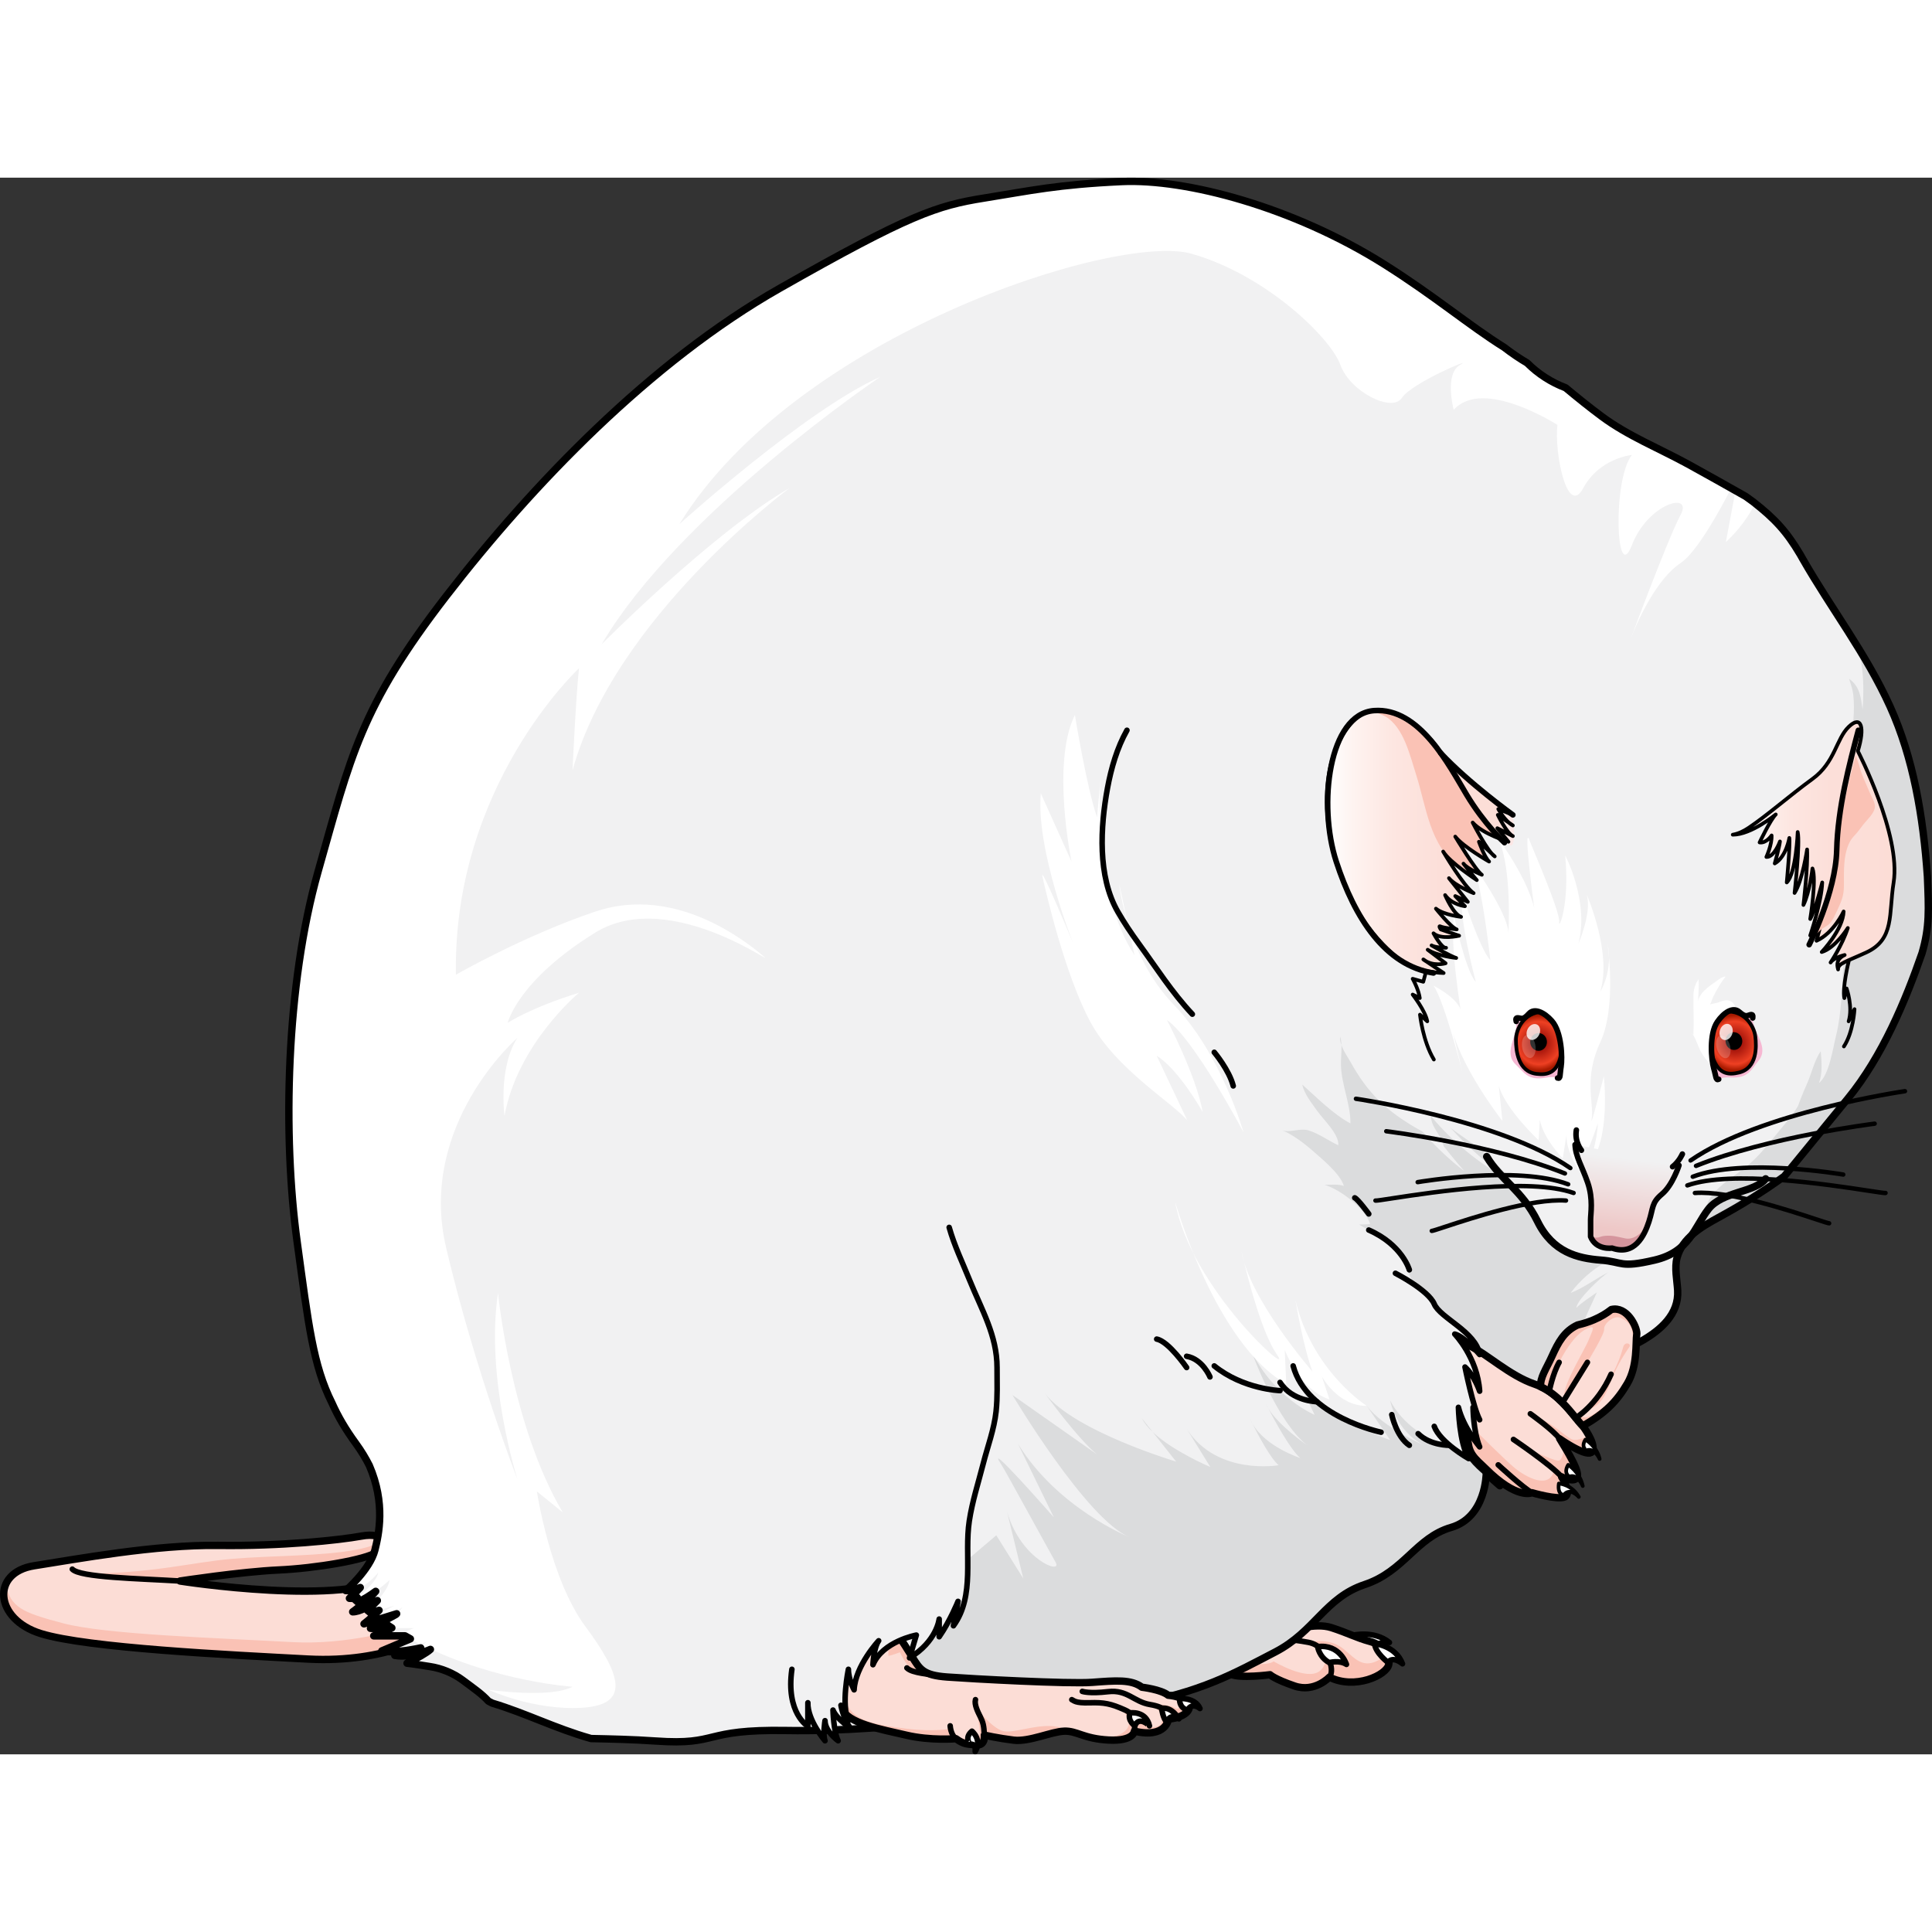 <?xml version="1.0" encoding="utf-8"?>
<!-- Created by: Science Figures, www.sciencefigures.org, Generator: Science Figures Editor -->
<!DOCTYPE svg PUBLIC "-//W3C//DTD SVG 1.1//EN" "http://www.w3.org/Graphics/SVG/1.1/DTD/svg11.dtd">
<svg version="1.1" id="Layer_1" xmlns="http://www.w3.org/2000/svg" xmlns:xlink="http://www.w3.org/1999/xlink" 
	 width="800px" height="800px" viewBox="0 0 262.07 213.87" enable-background="new 0 0 262.07 213.87" xml:space="preserve">
<rect x="0" y="0" width="262.07" height="213.87" fill="#333333" stroke="none"/>
<g>
	<g>
		<path fill="#FCDDD6" d="M58.713,197.495c0,0-6.1,4.027-16.916,3.453c-10.816-0.576-29.918-1.497-36.248-3.453
			c-6.328-1.954-6.789-8.284-0.92-9.205c5.869-0.92,16.469-2.877,24.977-2.762c8.51,0.115,16.285-0.697,19.439-1.266
			c3.158-0.569,3.568,1.15,2.072,2.187c-1.496,1.035-8.285,2.186-13.348,2.415c-5.063,0.231-13.348,1.497-13.348,1.497
			s22.668,3.566,29.113-0.806L58.713,197.495z"/>
		<path fill="#FAC2B5" d="M0.785,190.804L0.785,190.804c0.645,3.088,2.117,3.814,7.871,5.312c5.754,1.496,20.482,1.956,30.953,2.53
			c7.387,0.406,14.48-1.59,18.023-2.805l1.08,1.654c0,0-6.1,4.027-16.916,3.453c-10.816-0.576-29.918-1.497-36.248-3.453
			C1.422,196.22-0.207,193.085,0.785,190.804z"/>
		<path fill="#FAC2B5" d="M48.355,186.104c4.229-0.807,2.82-1.698,2.402-1.909c1.525,0.24,1.52,1.45,0.359,2.254
			c-1.496,1.035-8.285,2.186-13.348,2.415c-5.063,0.231-13.348,1.497-13.348,1.497s0.063,0.01,0.18,0.027
			c-6.088-0.334-13.191-1.019-13.191-1.019c9.566-0.066,14.508-1.54,20.029-2.013C36.963,186.883,43.523,187.023,48.355,186.104z"/>
		<path fill="none" stroke="#000000" stroke-linecap="round" stroke-linejoin="round" stroke-miterlimit="10" d="M58.713,197.495
			c0,0-6.1,4.027-16.916,3.453c-10.816-0.576-29.918-1.497-36.248-3.453c-6.328-1.954-6.789-8.284-0.92-9.205
			c5.869-0.92,16.469-2.877,24.977-2.762c8.51,0.115,16.285-0.697,19.439-1.266c3.158-0.569,3.568,1.15,2.072,2.187
			c-1.496,1.035-8.285,2.186-13.348,2.415c-5.063,0.231-13.348,1.497-13.348,1.497s22.668,3.566,29.113-0.806L58.713,197.495z"/>
		
			<path fill="none" stroke="#000000" stroke-width="0.75" stroke-linecap="round" stroke-linejoin="round" stroke-miterlimit="10" d="
			M24.422,190.361c-5.754-0.346-13.582-0.481-14.615-1.61"/>
	</g>
	<path fill="#F1F1F2" d="M244.535,51.714c-0.109-0.19-0.217-0.382-0.324-0.574c-2.557-2.475-4.373-4.639-6.387-7.163
		c-0.348-0.243-0.689-0.496-1.033-0.746c-2.584-1.458-5.168-2.917-7.779-4.351c-3.869-2.123-8.199-3.854-11.75-6.5
		c-1.705-1.27-3.316-2.565-4.889-3.878c-1.521-0.576-2.936-1.389-4.172-2.416c-6.211-3.022-11.385-7.908-19.959-13.303
		C175.939,5.042,161.438,1.17,152.648,1.577c-8.789,0.408-12.305,1.223-18.678,2.242c-6.371,1.018-10.107,2.242-27.686,12.224
		c-17.578,9.985-33.619,26.694-45.264,41.772C49.375,72.894,48.057,79.618,43.662,95.104c-4.393,15.486-4.834,35.863-2.855,50.33
		c1.977,14.467,2.416,19.357,7.471,26.285c5.053,6.928,3.734,12.836,3.074,15.484c-0.658,2.648-3.953,5.502-3.953,5.502
		c2.416,0.205,4.395-2.443,4.395-2.443c-0.221,1.629-3.955,4.277-3.955,4.277c1.977,0,5.492-3.258,5.492-3.258
		c-0.219,2.035-3.955,4.889-3.955,4.889l4.615-1.428l-3.736,2.039c2.197,0.203,4.834-1.834,4.834-1.834
		c-1.318,2.037-4.395,2.854-4.395,2.854c2.199,0,5.934,0,5.934,0l-4.834,2.037c1.758,0.408,5.273-0.408,5.273-0.408l-3.516,1.02
		c2.197,0.406,4.832-0.814,4.832-0.814c-0.523,0.485-1.811,1.195-3.172,1.876c1.029,0.108,2.053,0.297,3.096,0.452
		c1.566,0.232,3.162,0.886,4.424,1.824c1.705,1.267,2.631,1.9,3.527,2.875c0.176,0.082,0.348,0.181,0.521,0.266
		c4.607,1.39,8.457,3.387,13.258,4.761c0.047,0.014,0.094,0.027,0.141,0.04c2.674,0.056,5.65,0.119,8.748,0.334
		c8.789,0.613,6.154-1.629,17.797-1.426c11.648,0.205,25.93-1.631,36.477-3.26c10.547-1.631,15.82-4.482,21.752-7.336
		c5.934-2.854,7.473-7.539,13.404-9.373s7.689-6.52,12.965-7.947c0.359-0.098,0.691-0.221,1.004-0.359
		c-0.867,0.244-1.223-1.139-0.338-1.461c2.139-0.781,3.42-2.346,4.426-4.174c0.176-0.906,0.18-1.545,0.18-1.545
		c0.145,0.135,0.279,0.246,0.42,0.373c1.707-3.574,2.859-7.699,7.176-9.035c3.762-1.162,7.125-1.625,10.352-4.131
		c2.566-1.996,5.34-2.986,8.123-4.58c2.574-1.473,5.102-3.623,4.906-6.889c-0.082-1.371-0.445-3.059-0.084-4.41
		c0.727-2.705,3.322-4.201,5.648-5.471c2.982-1.629,6.033-3.479,8.902-5.582c2.709-3.313,6.736-8.244,8.604-10.521
		c4.734-5.778,7.885-13.419,10.078-19.747c0.094-3.472,0.307-6.932,0.732-10.374c-0.57-8.201-1.924-16.133-5.063-23.068
		C253.137,64.561,248.418,58.507,244.535,51.714z"/>
	<path fill="#FFFFFF" d="M229.012,38.881c-3.869-2.123-8.199-3.854-11.75-6.5c-1.705-1.269-3.314-2.565-4.887-3.877
		c-1.967-0.745-3.748-1.895-5.215-3.366c-1.07-0.631-2.113-1.341-3.115-2.116c-4.771-2.977-9.443-6.972-16.299-11.286
		C175.441,3.994,160.939,0.122,152.15,0.529c-8.789,0.409-12.305,1.223-18.676,2.242c-6.373,1.019-10.109,2.241-27.686,12.225
		c-17.58,9.984-33.621,26.693-45.264,41.772C48.879,71.846,47.561,78.569,43.166,94.056c-4.395,15.485-4.834,35.862-2.855,50.33
		c1.977,14.466,2.416,19.356,7.469,26.284c5.055,6.928,3.736,12.836,3.076,15.485c-0.658,2.649-3.955,5.502-3.955,5.502
		c2.418,0.204,4.395-2.444,4.395-2.444c-0.154,1.143-2.031,2.783-3.143,3.661c0.121,0.115,0.248,0.226,0.373,0.337
		c1.941-0.788,4.309-2.979,4.309-2.979c-0.148,1.369-1.881,3.104-3.004,4.095c0.15,0.119,0.295,0.246,0.445,0.363l3.217-0.995
		l-2.631,1.437c0.184,0.137,0.363,0.276,0.549,0.409c1.68-0.48,3.182-1.641,3.182-1.641c-0.621,0.957-1.627,1.642-2.521,2.103
		c0.373,0.257,0.746,0.507,1.127,0.75c1.564,0,2.932,0,2.932,0l-1.742,0.734c0.582,0.345,1.166,0.673,1.754,0.986
		c0.266-0.054,0.428-0.091,0.428-0.091l-0.387,0.111c0.277,0.147,0.553,0.291,0.83,0.433c0.535-0.184,0.875-0.34,0.875-0.34
		c-0.148,0.138-0.365,0.296-0.621,0.464c10.037,4.987,20.396,5.649,20.396,5.649c-3.074,1.629-11.426,0.405-11.426,0.405
		s6.152,2.854,12.744,2.446c6.592-0.407,5.275-4.482,0.439-11.002c-4.832-6.521-6.592-18.339-6.592-18.339l3.516,2.852
		c-7.031-11.818-8.789-29.748-8.789-29.748c-1.756,11.41,2.637,25.266,2.637,25.266s-5.713-14.67-9.666-31.379
		c-3.957-16.71,9.666-28.526,9.666-28.526c-2.637,4.075-1.758,10.597-1.758,10.597c1.758-9.782,10.107-16.71,10.107-16.71
		c-6.592,2.038-9.668,4.075-9.668,4.075s1.318-5.706,11.865-12.228c10.547-6.519,26.367,6.114,22.412,2.854
		c-3.955-3.258-12.744-8.964-22.412-5.705c-9.666,3.261-18.895,8.56-18.895,8.56c-0.441-25.675,16.697-41.568,16.697-41.568
		c-0.438,4.075-0.879,13.855-0.879,13.855c5.713-20.783,29.443-38.307,29.443-38.307C96.561,48.21,81.617,63.288,81.617,63.288
		c10.547-17.931,37.795-36.271,37.795-36.271c-10.109,4.483-27.248,19.97-27.248,19.97c15.82-25.675,59.328-39.531,69.434-36.678
		c10.109,2.852,18.896,11.41,20.217,15.079c1.318,3.667,7.029,6.52,8.348,4.482c1.318-2.038,10.107-5.706,7.91-4.482
		c-2.197,1.222-0.879,6.112-0.879,6.112c3.957-4.483,14.064,2.039,14.064,2.039c-0.441,3.667,1.316,12.633,3.514,8.557
		c2.199-4.075,6.594-4.483,6.594-4.483c-2.637,3.261-2.197,17.931,0,12.226c2.195-5.706,8.35-7.334,6.592-4.076
		c-1.76,3.261-7.031,17.524-7.031,17.524c1.316-3.667,3.955-8.966,7.031-11.003c2.195-1.456,5.287-7.067,6.877-10.156
		C232.9,41.039,230.963,39.952,229.012,38.881z"/>
	<path fill="#FFFFFF" d="M236.791,43.231c-0.459-0.258-0.916-0.517-1.375-0.775l-1.309,6.976c1.828-1.695,3.082-3.503,3.943-5.166
		c-0.078-0.097-0.156-0.195-0.232-0.292C237.473,43.731,237.131,43.479,236.791,43.231z"/>
	<path fill="#F1F1F2" d="M244.535,51.714c-0.109-0.19-0.217-0.382-0.324-0.574c-1.896-2.83-3.305-4.853-6.387-7.163
		c-0.348-0.243-0.689-0.496-1.033-0.746c-2.584-1.458-5.168-2.917-7.779-4.351c-3.869-2.123-8.199-3.854-11.75-6.5
		c-1.705-1.27-3.316-2.565-4.889-3.878c-1.521-0.576-2.936-1.389-4.172-2.416c-6.211-3.022-11.385-7.908-19.959-13.303
		C175.939,5.042,161.438,1.17,152.648,1.577c-8.789,0.408-12.305,1.223-18.678,2.242c-6.371,1.018-10.107,2.242-27.686,12.224
		c-17.578,9.985-33.619,26.694-45.264,41.772C49.375,72.894,48.057,79.618,43.662,95.104c-4.393,15.486-4.834,35.863-2.855,50.33
		c1.977,14.467,2.416,19.357,7.471,26.285c5.053,6.928,3.734,12.836,3.074,15.484c-0.658,2.648-3.953,5.502-3.953,5.502
		c2.416,0.205,4.395-2.443,4.395-2.443c-0.221,1.629-3.955,4.277-3.955,4.277c1.977,0,5.492-3.258,5.492-3.258
		c-0.219,2.035-3.955,4.889-3.955,4.889l4.615-1.428l-3.736,2.039c2.197,0.203,4.834-1.834,4.834-1.834
		c-1.318,2.037-4.395,2.854-4.395,2.854c2.199,0,5.934,0,5.934,0l-4.834,2.037c1.758,0.408,5.273-0.408,5.273-0.408l-3.516,1.02
		c2.197,0.406,4.832-0.814,4.832-0.814c-0.523,0.485-1.811,1.195-3.172,1.876c1.029,0.108,2.053,0.297,3.096,0.452
		c1.566,0.232,3.162,0.886,4.424,1.824c1.705,1.267,2.631,1.9,3.527,2.875c0.176,0.082,0.348,0.181,0.521,0.266
		c4.607,1.39,8.457,3.387,13.258,4.761c0.047,0.014,0.094,0.027,0.141,0.04c2.674,0.056,5.65,0.119,8.748,0.334
		c8.789,0.613,6.154-1.629,17.797-1.426c11.648,0.205,25.93-1.631,36.477-3.26c10.547-1.631,15.82-4.482,21.752-7.336
		c5.934-2.854,7.473-7.539,13.404-9.373s7.689-6.52,12.965-7.947c0.359-0.098,0.691-0.221,1.004-0.359
		c-0.867,0.244-1.223-1.139-0.338-1.461c2.139-0.781,3.42-2.346,4.426-4.174c0.176-0.906,0.18-1.545,0.18-1.545
		c0.145,0.135,0.279,0.246,0.42,0.373c1.707-3.574,2.859-7.699,7.176-9.035c3.762-1.162,7.125-1.625,10.352-4.131
		c2.566-1.996,5.34-2.986,8.123-4.58c2.574-1.473,5.102-3.623,4.906-6.889c-0.082-1.371-0.445-3.059-0.084-4.41
		c0.727-2.705,3.322-4.201,5.648-5.471c2.982-1.629,6.033-3.479,8.902-5.582c2.709-3.313,6.736-8.244,8.604-10.521
		c4.734-5.778,7.885-13.419,10.078-19.747c0.094-3.472,0.307-6.932,0.732-10.374c-0.57-8.201-1.924-16.133-5.063-23.068
		C253.137,64.561,248.418,58.507,244.535,51.714z"/>
	<path fill="#DBDCDD" d="M251.859,63.445c0.252,0.756,0.469,1.525,0.609,2.325c0.355,2.006,0.332,4.311,0.188,6.357
		c-0.244-1.606-0.34-3.079-1.832-4.154c0.207,0.644,0.482,1.435,0.563,2.129c0.506,4.473-1.291,8.84-0.195,13.253
		c1.021,4.115,2.639,8.374,1.654,12.716c-0.689,3.033-1.695,6.088-2.48,9.129c-0.52,2.014-0.396,4.324-0.594,6.392
		c-0.145,1.521-0.313,3.153-0.688,4.67c-0.445,1.795-0.973,5.526-2.363,6.556c0.535-1.256,0.365-2.982,0.256-4.329
		c-0.832,1.234-1.16,2.72-1.709,4.054c-0.178,0.428-0.385,0.9-0.596,1.395c0-0.047,0.006-0.091,0.008-0.138
		c-0.004,0.066-0.029,0.139-0.039,0.207c-0.26,0.61-0.518,1.255-0.736,1.9c-0.713,1.214-1.756,2.421-2.424,3.228
		c-1.521,1.833-2.988,3.78-4.859,5.224c-1.473,1.137-3.148,2.127-4.332,3.591c-1.041,1.288-1.273,3.708-2.326,4.528v0.564
		c0.977-0.777,2.098-1.417,3.17-2.002c2.982-1.629,6.033-3.479,8.902-5.582c2.709-3.313,6.736-8.244,8.604-10.521
		c4.734-5.778,7.885-13.419,10.078-19.747c0.732-3.646,1.045-5.907,0.732-10.374c-0.57-8.201-1.924-16.133-5.063-23.068
		C255.07,68.834,253.506,66.11,251.859,63.445z"/>
	<path fill="#DBDCDD" d="M193.895,151.94c-2.504-1.259-2.492-3.139-3.697-5.284c-1.426-2.539-3.461-3.199-5.842-4.65
		c0.488-0.041,1.049,0.01,1.502-0.084c-0.746-2.167-4.063-4.669-6.172-5.299c0.848-0.002,1.801-0.128,2.605,0.143
		c-0.49-1.656-3.016-3.7-4.314-4.838c-1.139-0.996-2.682-2.16-4.088-2.726c1.031,0.415,2.451-0.33,3.637,0.041
		c1.434,0.449,2.656,1.387,4.012,2.007c0.127-1.486-2.043-3.492-2.842-4.632c-0.76-1.087-1.764-2.274-2.045-3.595
		c1.943,1.73,4.201,4.019,6.527,5.265c0.045-2.591-1.238-5.295-1.283-7.972c-0.021-1.211,0.236-2.631-0.098-3.804
		c-0.184,1.116,0.924,2.588,1.438,3.514c1.061,1.91,2.295,3.679,3.863,5.211c1.441,1.408,3.158,2.598,4.885,3.612
		c1.248,0.734,2.959,1.391,3.859,2.685c-0.102-1.229-1.234-2.237-1.6-3.422c-0.213-0.694-0.213-1.473-0.256-2.195
		c1.105,2.245,4.438,4.059,6.467,5.618c3.271,2.515,6.32,6.213,7.73,10.131c1.492,4.14,5.43,5.194,9.58,5.454
		c-1.861,1.071-3.414,2.448-4.719,4.16c1.76-0.646,3.461-2.005,5.174-2.81c-0.953,0.538-4.309,3.721-4.395,4.83
		c0.826-0.805,1.857-1.416,2.787-2.096c-1.09,2.523-2.223,4.354-2.492,7.134c-0.107,1.127,0.229,2.634-0.182,3.689
		c-0.957,2.47-5.305,2.541-7.434,1.754c-1.359-0.503-2.645-1.452-3.84-2.282c-1.018-0.707-2.486-1.385-3.314-2.313
		c-0.924-1.036-1.287-2.716-2.133-3.872c-0.785-1.074-2.094-1.884-2.811-2.992"/>
	<path fill="#F1F1F2" d="M200.025,130.368c0,0-11.094-15.948-10.863-26.117C189.162,104.251,186.621,120.893,200.025,130.368z"/>
	<path fill="#F1F1F2" d="M205.805,136.609c0,0-15.947-9.477-18.488-26.812C187.316,109.798,186.621,126.439,205.805,136.609z"/>
	<path fill="#F1F1F2" d="M186.621,104.482c0,0-4.623,11.325,12.018,30.278C198.639,134.761,181.074,122.279,186.621,104.482z"/>
	<path fill="#FFFFFF" d="M229.012,38.881c-3.869-2.123-8.199-3.854-11.75-6.5c-1.705-1.269-3.314-2.565-4.887-3.877
		c-1.967-0.745-3.748-1.895-5.215-3.366c-1.07-0.631-2.113-1.341-3.115-2.116c-4.771-2.977-9.443-6.972-16.299-11.286
		C175.441,3.994,160.939,0.122,152.15,0.529c-8.789,0.409-12.305,1.223-18.676,2.242c-6.373,1.019-10.109,2.241-27.686,12.225
		c-17.58,9.984-33.621,26.693-45.264,41.772C48.879,71.846,47.561,78.569,43.166,94.056c-4.395,15.485-4.834,35.862-2.855,50.33
		c1.977,14.466,2.416,19.356,7.469,26.284c5.055,6.928,3.736,12.836,3.076,15.485c-0.658,2.649-3.955,5.502-3.955,5.502
		c2.418,0.204,4.395-2.444,4.395-2.444c-0.154,1.143-2.031,2.783-3.143,3.661c0.121,0.115,0.248,0.226,0.373,0.337
		c1.941-0.788,4.309-2.979,4.309-2.979c-0.148,1.369-1.881,3.104-3.004,4.095c0.15,0.119,0.295,0.246,0.445,0.363l3.217-0.995
		l-2.631,1.437c0.184,0.137,0.363,0.276,0.549,0.409c1.68-0.48,3.182-1.641,3.182-1.641c-0.621,0.957-1.627,1.642-2.521,2.103
		c0.373,0.257,0.746,0.507,1.127,0.75c1.564,0,2.932,0,2.932,0l-1.742,0.734c0.582,0.345,1.166,0.673,1.754,0.986
		c0.266-0.054,0.428-0.091,0.428-0.091l-0.387,0.111c0.277,0.147,0.553,0.291,0.83,0.433c0.535-0.184,0.875-0.34,0.875-0.34
		c-0.148,0.138-0.365,0.296-0.621,0.464c10.037,4.987,20.396,5.649,20.396,5.649c-3.074,1.629-11.426,0.405-11.426,0.405
		s6.152,2.854,12.744,2.446c6.592-0.407,5.275-4.482,0.439-11.002c-4.832-6.521-6.592-18.339-6.592-18.339l3.516,2.852
		c-7.031-11.818-8.789-29.748-8.789-29.748c-1.756,11.41,2.637,25.266,2.637,25.266s-5.713-14.67-9.666-31.379
		c-3.957-16.71,9.666-28.526,9.666-28.526c-2.637,4.075-1.758,10.597-1.758,10.597c1.758-9.782,10.107-16.71,10.107-16.71
		c-6.592,2.038-9.668,4.075-9.668,4.075s1.318-5.706,11.865-12.228c10.547-6.519,26.367,6.114,22.412,2.854
		c-3.955-3.258-12.744-8.964-22.412-5.705c-9.666,3.261-18.895,8.56-18.895,8.56c-0.441-25.675,16.697-41.568,16.697-41.568
		c-0.438,4.075-0.879,13.855-0.879,13.855c5.713-20.783,29.443-38.307,29.443-38.307C96.561,48.21,81.617,63.288,81.617,63.288
		c10.547-17.931,37.795-36.271,37.795-36.271c-10.109,4.483-27.248,19.97-27.248,19.97c15.82-25.675,59.328-39.531,69.434-36.678
		c10.109,2.852,18.896,11.41,20.217,15.079c1.318,3.667,7.029,6.52,8.348,4.482c1.318-2.038,10.107-5.706,7.91-4.482
		c-2.197,1.222-0.879,6.112-0.879,6.112c3.957-4.483,14.064,2.039,14.064,2.039c-0.441,3.667,1.316,12.633,3.514,8.557
		c2.199-4.075,6.594-4.483,6.594-4.483c-2.637,3.261-2.197,17.931,0,12.226c2.195-5.706,8.35-7.334,6.592-4.076
		c-1.76,3.261-7.031,17.524-7.031,17.524c1.316-3.667,3.955-8.966,7.031-11.003c2.195-1.456,5.287-7.067,6.877-10.156
		C232.9,41.039,230.963,39.952,229.012,38.881z"/>
	<path fill="#FFFFFF" d="M236.791,43.231c-0.459-0.258-0.916-0.517-1.375-0.775l-1.309,6.976c1.828-1.695,3.082-3.503,3.943-5.166
		c-0.078-0.097-0.156-0.195-0.232-0.292C237.473,43.731,237.131,43.479,236.791,43.231z"/>
	<g>
		
			<path fill="#FFFFFF" stroke="#000000" stroke-width="0.75" stroke-linecap="round" stroke-linejoin="round" stroke-miterlimit="10" d="
			M183.436,197.732c0,0,2.93-0.747,5.035,0.965c0,0-2.285-0.31-2.221,1.5C186.25,200.197,183.48,198.981,183.436,197.732z"/>
		<g>
			<path fill="#FAC2B5" d="M150.051,196.615c2.195,0.201,2.596,0.4,5.256,0.268c2.662-0.134,7.453-0.2,9.316,0
				s3.594,0.598,6.055,0.332c2.463-0.265,4.326-0.067,4.326-0.067s3.326-1.197,5.59-0.465c2.262,0.732,3.461,1.396,5.189,1.863
				c1.73,0.467,2.861,1.664,2.596,3.127c-0.266,1.464-4.59,3.461-8.051,1.73c0,0-1.998,2.13-4.725,1.198
				c-2.729-0.933-3.328-1.53-3.328-1.53s-3.992,0.531-5.322-0.066c0,0-4.26,1.198-5.99,0.598c0,0-0.066,1.531-1.197,1.397
				c-1.131-0.133-5.125-1.064-6.389-1.397c-1.264-0.332-12.643-1.33-12.643-1.33L150.051,196.615z"/>
			<path fill="#FCDDD6" d="M154.16,196.922L154.16,196.922c0.334-0.006,0.709-0.018,1.146-0.039c2.662-0.134,7.453-0.2,9.316,0
				s3.594,0.598,6.055,0.332c2.463-0.265,4.326-0.067,4.326-0.067s3.326-1.197,5.59-0.465c2.262,0.732,3.461,1.396,5.189,1.863
				c1.008,0.271,1.803,0.796,2.246,1.473c-0.047,0.292-0.229,0.565-0.586,0.804c-2.918,1.957-3.988-0.64-5.844-1.69
				c-1.855-1.052-4.133-0.453-4.133-0.453c1.768,0.277,3.273,2.492,1.545,3.891c-1.727,1.397-6.248-1.316-6.248-1.316
				c-0.824,0.739-4.689,0.164-4.689,0.164c-2.631,0.903-4.934-0.659-7.979-1.834c-3.043-1.173-4.854-0.469-6.65-0.7
				C151.646,198.653,152.264,196.852,154.16,196.922z"/>
			<path fill="#FCDDD6" d="M155.256,200.822c0,0,2.949-0.393,3.277,0.677c0.33,1.07-2.549,1.377-3.865,0.73
				C153.352,201.581,152.826,200.761,155.256,200.822z"/>
		</g>
		<path fill="none" stroke="#000000" stroke-linecap="round" stroke-linejoin="round" stroke-miterlimit="10" d="M150.051,196.615
			c2.195,0.201,2.596,0.4,5.256,0.268c2.662-0.134,7.453-0.2,9.316,0s3.594,0.598,6.055,0.332c2.463-0.265,4.326-0.067,4.326-0.067
			s3.326-1.197,5.59-0.465c2.262,0.732,3.461,1.396,5.189,1.863c1.73,0.467,2.861,1.664,2.596,3.127
			c-0.266,1.464-4.59,3.461-8.051,1.73c0,0-1.998,2.13-4.725,1.198c-2.729-0.933-3.328-1.53-3.328-1.53s-3.992,0.531-5.322-0.066
			c0,0-4.26,1.198-5.99,0.598c0,0-0.066,1.531-1.197,1.397c-1.131-0.133-5.125-1.064-6.389-1.397
			c-1.264-0.332-12.643-1.33-12.643-1.33L150.051,196.615z"/>
		
			<path fill="none" stroke="#000000" stroke-width="0.75" stroke-linecap="round" stroke-linejoin="round" stroke-miterlimit="10" d="
			M180.328,203.403c0.863-1.063-0.334-4.258-2.861-4.725c-2.529-0.466-3.063-0.333-4.791-0.6c-1.73-0.265-2.574-0.539-5.092-0.842"
			/>
		
			<path fill="none" stroke="#000000" stroke-width="0.75" stroke-linecap="round" stroke-linejoin="round" stroke-miterlimit="10" d="
			M160.963,203.603c-0.066-1.664-1.396-2.772-3.26-3.282s-3.262,0.776-4.857,0"/>
		
			<path fill="#FFFFFF" stroke="#000000" stroke-width="0.75" stroke-linecap="round" stroke-linejoin="round" stroke-miterlimit="10" d="
			M178.736,199.262c0,0,0.178,1.407,1.572,2.163c0,0,1.393-0.375,2.334,0.248C182.643,201.673,181.771,198.876,178.736,199.262z"/>
		
			<path fill="#FFFFFF" stroke="#000000" stroke-width="0.75" stroke-linecap="round" stroke-linejoin="round" stroke-miterlimit="10" d="
			M188.268,201.396c0,0-1.703-1.276-1.816-2.543c0,0,2.865,0.259,3.791,2.736C190.242,201.589,188.979,200.465,188.268,201.396z"/>
		
			<path fill="#FFFFFF" stroke="#000000" stroke-width="0.75" stroke-linecap="round" stroke-linejoin="round" stroke-miterlimit="10" d="
			M159.848,201.712c0,0,1.699,0.274,1.992,2.158c0,0-1.045-0.847-1.762-0.272C160.078,203.598,159.266,202.621,159.848,201.712z"/>
	</g>
	<g>
		<path fill="#DBDCDD" d="M172.041,166.951c-0.119-0.2-0.229-0.4-0.307-0.594C171.734,166.357,171.85,166.583,172.041,166.951z"/>
		<path fill="#DBDCDD" d="M169.895,169.03c-0.133-0.233-0.254-0.473-0.355-0.722C169.539,168.309,169.676,168.591,169.895,169.03z"
			/>
		<path fill="#DBDCDD" d="M156.371,170.162c-0.631-0.598-1.15-1.221-1.467-1.854L156.371,170.162z"/>
		<path fill="#DBDCDD" d="M135.145,184.164l3.66,5.854l-2.195-9.025c1.951,6.586,7.561,8.539,6.584,6.83
			c-0.975-1.708-6.828-12.441-7.316-13.172c-2.74-4.11,7.074,7.073,7.074,7.073l-4.879-10.002
			c5.367,8.783,15.125,12.686,15.125,12.686c-5.855-2.439-15.857-19.271-15.857-19.271l11.467,8.049
			c-2.686-2.193-7.076-8.292-7.076-8.292c3.904,5.122,17.809,9.269,17.809,9.269l-3.168-4.001c2.783,2.626,7.803,4.732,7.803,4.732
			l-3.17-5.123c4.146,6.342,12.439,4.88,12.439,4.88c-1.123-0.938-2.82-4.17-3.549-5.621c1.82,3.16,6.477,4.645,6.477,4.645
			c-1.375-1.179-3.539-5.2-4.33-6.724c1.387,2.331,5.305,5.017,5.305,5.017c-4.146-3.172-7.563-12.686-7.563-12.686
			c3.172,6.343,8.539,8.538,8.539,8.538l-2.439-5.122c2.439,5.122,12.684,8.536,12.684,8.536l-3.17-4.634
			c2.195,2.926,7.807,5.367,7.807,5.367c-3.904-1.951-4.637-6.099-4.637-6.099c3.414,6.586,13.174,7.806,13.174,7.806l1.707,3.172
			v0.589c-0.578-0.489-1.188-1.042-1.844-1.696c0,0,0,5.961-4.77,7.352c-4.768,1.392-6.357,5.962-11.723,7.75
			c-5.365,1.789-6.756,6.358-12.121,9.142c-5.365,2.782-10.135,5.563-19.672,7.153c-6.061,1.009-13.482,2.098-20.793,2.709
			l-5.674-1.53c0,0-4.391-11.953-4.146-12.929C122.947,194.41,135.145,184.164,135.145,184.164z"/>
	</g>
	<path fill="none" stroke="#000000" stroke-linecap="round" stroke-linejoin="round" stroke-miterlimit="10" d="M244.535,51.714
		c-0.109-0.19-0.217-0.382-0.324-0.574c-1.875-3.165-3.445-4.853-6.387-7.163c-0.348-0.243-0.689-0.496-1.033-0.746
		c-2.584-1.458-5.168-2.917-7.779-4.351c-3.869-2.123-8.199-3.854-11.75-6.5c-1.705-1.269-3.314-2.565-4.887-3.877
		c-1.967-0.745-3.748-1.895-5.215-3.366c-1.07-0.631-2.113-1.341-3.115-2.116c-4.771-2.977-9.443-6.972-16.299-11.286
		C175.441,3.994,160.939,0.122,152.15,0.529c-8.789,0.409-12.305,1.223-18.676,2.242c-6.373,1.019-10.109,2.241-27.686,12.225
		c-17.58,9.984-33.621,26.693-45.264,41.772C48.879,71.846,47.561,78.569,43.166,94.056c-4.395,15.485-4.834,35.862-2.855,50.33
		c1.537,11.249,2.154,16.707,4.725,21.836c0.82,1.838,1.852,3.592,3.242,5.497c0.742,1.019,1.334,2.011,1.822,2.978
		c2.223,5.139,1.283,9.341,0.756,11.459c-0.658,2.649-3.955,5.502-3.955,5.502c0.707,0.06,1.375-0.128,1.969-0.419
		c-0.799,0.882-1.471,1.467-1.471,1.467c0.373,0.031,0.732-0.011,1.078-0.095c-0.111,0.092-0.223,0.184-0.324,0.264
		c0.121,0.115,0.248,0.226,0.373,0.337c0.809-0.328,1.682-0.897,2.436-1.453c-1.162,1.388-3.123,2.781-3.123,2.781
		c0.947,0,2.248-0.75,3.346-1.529c-0.461,0.5-0.947,0.958-1.354,1.316c0.15,0.119,0.295,0.246,0.445,0.363l1.143-0.354
		c-1.01,1.043-2.043,1.834-2.043,1.834l4.43-1.371c-0.039,0.037-0.078,0.074-0.119,0.109l-3.432,1.873
		c0.771,0.071,1.594-0.136,2.34-0.431c0.188,0.124,0.371,0.251,0.561,0.372c-1.236,0.752-2.461,1.078-2.461,1.078h4.254
		c0.238,0.137,0.479,0.272,0.719,0.404l-3.873,1.633c1.758,0.408,5.273-0.408,5.273-0.408l-3.516,1.02
		c2.197,0.406,4.832-0.814,4.832-0.814c-0.523,0.485-1.811,1.195-3.172,1.876c1.029,0.108,2.053,0.297,3.096,0.452
		c1.566,0.232,3.162,0.886,4.424,1.824c1.705,1.267,2.631,1.9,3.527,2.875c0.176,0.082,0.348,0.181,0.521,0.266
		c4.607,1.39,8.457,3.387,13.258,4.761c0.047,0.014,0.094,0.027,0.141,0.04c2.674,0.056,5.65,0.119,8.748,0.334
		c8.789,0.613,6.154-1.629,17.797-1.426c7.271,0.128,15.568-0.539,23.344-1.455l2.459,0.663c7.311-0.611,14.732-1.7,20.793-2.709
		c9.537-1.59,14.307-4.371,19.672-7.153c5.365-2.783,6.756-7.353,12.121-9.142c5.365-1.788,6.955-6.358,11.723-7.75
		c4.77-1.391,4.77-7.352,4.77-7.352c0.656,0.654,1.266,1.207,1.844,1.696v-0.589l-1.707-3.172c0,0-1.492-0.188-3.514-0.809
		c1.252-2.747,2.707-5.34,5.961-6.347c3.762-1.162,7.125-1.625,10.352-4.131c2.566-1.996,5.34-2.986,8.123-4.58
		c2.574-1.473,5.102-3.623,4.906-6.889c-0.082-1.371-0.445-3.059-0.084-4.41c0.727-2.705,3.322-4.201,5.648-5.471
		c2.982-1.629,6.033-3.479,8.902-5.582c2.709-3.313,6.736-8.244,8.604-10.521c4.734-5.778,7.885-13.419,10.078-19.747
		c1.045-3.572,0.908-5.941,0.732-10.374c-0.57-8.201-1.924-16.133-5.063-23.068C253.137,64.561,248.418,58.507,244.535,51.714z"/>
	<path fill="#FFFFFF" d="M161.061,127.894c-1.85-2.313-9.707-6.934-13.174-13.404c-3.467-6.474-6.01-17.566-6.473-19.646
		c-0.461-2.08,4.162,9.014,4.162,9.014s-5.084-12.713-4.393-20.34l4.162,9.246c0,0-2.775-13.406,0.461-19.877
		c0,0,1.617,9.937,3.004,13.867l0.463-5.085c0,0-1.156,15.024,4.623,23.806l-2.082-9.707c0,0,0.926,9.707,7.396,16.409
		c6.473,6.703,9.479,17.335,9.479,17.335s-6.703-12.712-10.402-15.255c0,0,3.93,7.397,4.854,12.481c0,0-3.234-5.777-6.24-7.627"/>
	<path fill="#FFFFFF" d="M185.396,166.601c0,0-7.359-4.646-9.662-14.277c0,0,1.047,6.282,2.303,9.631c0,0-8.584-9.84-9.631-16.332
		c0,0,2.1,9.553,4.479,13.509c0.111,0.188,0.225,0.361,0.336,0.521c2.514,3.561-11.725-9.003-13.818-20.729
		c0,0,5.443,19.262,15.076,24.707l-0.209-4.606c0,0,2.094,5.444,6.07,6.7l-1.047-3.141
		C179.293,162.583,181.449,166.641,185.396,166.601z"/>
	
		<path fill="none" stroke="#000000" stroke-width="0.75" stroke-linecap="round" stroke-linejoin="round" stroke-miterlimit="10" d="
		M196.646,171.952c0,0-2.643,0.061-4.281-1.578"/>
	
		<path fill="none" stroke="#000000" stroke-width="0.75" stroke-linecap="round" stroke-linejoin="round" stroke-miterlimit="10" d="
		M188.789,167.791c0,0,0.596,2.959,2.383,4.162"/>
	
		<path fill="none" stroke="#000000" stroke-width="0.75" stroke-linecap="round" stroke-linejoin="round" stroke-miterlimit="10" d="
		M201.604,175.739c-1.291-1.093-2.973-2.672-3.279-4.575"/>
	
		<path fill="none" stroke="#000000" stroke-width="0.75" stroke-linecap="round" stroke-linejoin="round" stroke-miterlimit="10" d="
		M187.34,170.176c0,0-10.098-2.086-11.926-8.993"/>
	
		<path fill="none" stroke="#000000" stroke-width="0.75" stroke-linecap="round" stroke-linejoin="round" stroke-miterlimit="10" d="
		M178.643,166.037c0,0-3.369-0.035-5.008-2.617"/>
	
		<path fill="none" stroke="#000000" stroke-width="0.75" stroke-linecap="round" stroke-linejoin="round" stroke-miterlimit="10" d="
		M191.172,148.148c0,0-0.965-3.408-5.502-5.396"/>
	
		<path fill="none" stroke="#000000" stroke-width="0.75" stroke-linecap="round" stroke-linejoin="round" stroke-miterlimit="10" d="
		M185.67,140.567c0,0-1.457-1.986-1.902-2.186"/>
	<path fill="#FFFFFF" d="M212.313,91.916c0,0,3.275,6.224,1.803,11.956c0,0,1.801-4.096,1.146-6.552c0,0,3.438,7.862,1.801,13.104
		c0,0,1.801-2.785,0.982-6.552c0,0,1.311,8.517-0.982,13.431s-0.818,8.353-1.146,10.319c-0.328,1.965,1.637-5.732,1.637-5.732
		s0.984,8.517-1.965,11.955c0,0,1.146-3.438,1.146-5.568c0,0-1.311,4.096-2.619,6.225c0,0-1.639-2.292-1.639-4.586l-0.492,3.112
		c0,0-2.619-2.62-3.111-5.241l-0.164,2.784c0,0-4.422-4.096-5.404-7.371l0.49,4.75c0,0-6.061-7.698-7.043-13.431l1.639,6.879
		c0,0-2.457-9.662-3.932-11.793c0,0,3.932,1.967,3.768,3.931c0,0-1.637-9.827-0.982-13.43c0,0,1.475,7.369,2.949,9.008
		c0,0-2.459-9.173-1.803-11.793c0,0,2.293,7.207,3.766,8.845c0,0-0.982-9.173-2.293-12.939c0,0,4.588,6.388,4.752,9.173
		c0,0,0.49-8.517-1.311-12.612c0,0,5.078,6.715,5.078,11.302c0,0-2.027-14.588-0.82-10.974c0.166,0.49,4.094,9.499,3.932,10.81
		C211.33,102.233,212.969,98.795,212.313,91.916z"/>
	<g>
		<g>
			<path fill="#FFFFFF" d="M195.432,78.061c3.807,4.075,9.785,8.378,9.785,8.378l-1.979-0.798c0,0,0.875,1.642,1.979,2.231
				l-2.043-1.433c0,0,1.201,2.481,2.043,2.875l-2.109-1.071l1.508,1.837c0,0-3.475-1.028-4.852-2.603c0,0,2.053,4.001,2.992,4.592
				l-2.141-1.989c0,0,0.723,2.08,1.377,2.69c0,0-3.541-2.013-4.592-3.39c0,0,2.756,4.589,3.607,5.181c0,0-1.967-0.787-2.492-1.509
				c0,0,1.584,2.033,1.809,2.23c0,0-3.709-2.427-4.563-3.871c0,0,2.82,4.789,4.131,5.642c0,0-2.492-0.983-3.344-2.032l2.557,3.213
				l-1.705-0.786l1.313,1.377c0,0-1.77-0.197-2.689-1.509c0,0,1.117,2.624,2.166,2.953c0,0-2.363-0.264-3.412-1.116
				c0,0,1.967,2.491,2.82,2.82c0,0-1.773-0.197-2.166-0.394c-0.391-0.197,0,0.394,0,0.394l2.494,0.854c0,0-2.492,0.589-3.477-0.329
				c0,0,1.115,2.088,1.705,1.963c0,0-1.441,0.005-1.967-0.324c0,0,2.623,1.51,3.344,1.707c0,0-2.557-0.263-3.869-1.116l2.428,1.837
				c0,0-1.705,0.525-3.018-0.524l2.754,1.847c0,0-3.568-0.069-5.553-1.532c-1.98-1.464-7.564-6.13-9.697-16.274
				c-2.131-10.145,1.74-16.332,4.691-17.558C188.781,71.06,193.82,75.131,195.432,78.061z"/>
			<g>
				<path fill="#EFD2CC" d="M195.105,103.561c0.303,0.431,0.656,0.842,0.932,0.898c-0.256-0.004-0.896-0.029-1.391-0.149
					C194.801,104.096,194.955,103.849,195.105,103.561z"/>
				<path fill="#EFD2CC" d="M197.912,93.539c0.158-1.01,0.24-1.968,0.23-2.954c0.879,1.404,2.297,3.581,2.865,3.977
					c0,0-1.967-0.787-2.492-1.509c0,0,1.584,2.033,1.809,2.23C200.324,95.283,199.109,94.488,197.912,93.539z"/>
				<path fill="#EFD2CC" d="M196.053,104.459c-0.004,0-0.01,0.002-0.016,0C196.043,104.459,196.049,104.459,196.053,104.459z"/>
				<path fill="#EFD2CC" d="M197.926,102.827c0,0-1.404,0.331-2.52,0.108c0.113-0.259,0.225-0.544,0.34-0.854L197.926,102.827z"/>
				<path fill="#EFD2CC" d="M194.055,104.945c0.188-0.152,0.369-0.341,0.545-0.574c0.768,0.433,2.391,1.323,2.932,1.473
					C197.531,105.844,195.424,105.625,194.055,104.945z"/>
				<path fill="#EFD2CC" d="M197.598,101.974c0,0-1.057-0.118-1.721-0.263c0.102-0.289,0.201-0.599,0.305-0.931
					C196.699,101.327,197.244,101.837,197.598,101.974z"/>
				<path fill="#EFD2CC" d="M196.053,104.459c0.035,0.006,0.07,0.008,0.102,0.002C196.154,104.461,196.117,104.461,196.053,104.459z
					"/>
				<path fill="#EFD2CC" d="M198.189,100.27c0,0-0.85-0.097-1.754-0.356c0.104-0.37,0.209-0.761,0.318-1.178
					C197.158,99.412,197.68,100.108,198.189,100.27z"/>
				<path fill="#EFD2CC" d="M184.242,73.129c0.348-0.264,0.691-0.468,1.025-0.606c3.514-1.462,8.553,2.609,10.164,5.539
					c3.807,4.075,9.785,8.378,9.785,8.378l-1.979-0.798c0,0,0.609,1.143,1.455,1.864l-1.52-1.066c0,0,1.201,2.481,2.043,2.875
					l-2.109-1.071l1.508,1.837c0,0-3.475-1.028-4.852-2.603c0,0,1.561,3.041,2.584,4.211l-1.732-1.608c0,0,0.723,2.08,1.377,2.69
					c0,0-2.43-1.384-3.861-2.642c-0.092-2.315-0.709-4.846-2.109-8.577C193.207,74.061,186.861,72.406,184.242,73.129z"/>
				<path fill="#EFD2CC" d="M202.348,91.688l0.408,0.381C202.637,91.993,202.498,91.86,202.348,91.688z"/>
				<path fill="#EFD2CC" d="M204.693,87.505l0.523,0.367C205.035,87.774,204.861,87.647,204.693,87.505z"/>
				<path fill="#EFD2CC" d="M196.902,98.15c0.182-0.733,0.35-1.413,0.498-2.06l1.705,2.144l-1.705-0.786l1.313,1.377
					C198.713,98.825,197.768,98.719,196.902,98.15z"/>
				<path fill="#EFD2CC" d="M199.893,97.054c0,0-1.369-0.542-2.426-1.25c0.1-0.446,0.193-0.877,0.273-1.295
					C198.51,95.621,199.338,96.691,199.893,97.054z"/>
				<path fill="#EFD2CC" d="M192.086,105.49c0.746,0.04,1.363-0.077,1.918-0.503l2.086,1.577c0,0-1.416,0.432-2.66-0.284
					l2.396,1.606c0,0-3.568-0.069-5.553-1.532c-0.279-0.208-0.635-0.48-1.037-0.822C190.086,105.399,191.217,105.444,192.086,105.49
					z"/>
			</g>
			<path fill="#FCE7E5" d="M205.217,86.439c0,0-5.979-4.303-9.785-8.378c0,0,8.111,11.395,9.252,12.396
				C205.824,91.459,205.217,86.439,205.217,86.439z"/>
		</g>
		<path fill="#FCDDD6" d="M195.432,78.061c3.807,4.075,9.785,8.378,9.785,8.378l-1.979-0.798c0,0,0.875,1.642,1.979,2.231
			l-2.043-1.433c0,0,1.201,2.481,2.043,2.875l-2.109-1.071l1.508,1.837c0,0-3.475-1.028-4.852-2.603c0,0,2.053,4.001,2.992,4.592
			l-2.141-1.989c0,0,0.723,2.08,1.377,2.69c0,0-3.541-2.013-4.592-3.39c0,0,2.756,4.589,3.607,5.181c0,0-1.967-0.787-2.492-1.509
			c0,0,1.584,2.033,1.809,2.23c0,0-3.709-2.427-4.563-3.871c0,0,2.82,4.789,4.131,5.642c0,0-2.492-0.983-3.344-2.032l2.557,3.213
			l-1.705-0.786l1.313,1.377c0,0-1.77-0.197-2.689-1.509c0,0,1.117,2.624,2.166,2.953c0,0-2.363-0.264-3.412-1.116
			c0,0,1.967,2.491,2.82,2.82c0,0-1.773-0.197-2.166-0.394c-0.391-0.197,0,0.394,0,0.394l2.494,0.854c0,0-2.492,0.589-3.477-0.329
			c0,0,1.115,2.088,1.705,1.963c0,0-1.441,0.005-1.967-0.324c0,0,2.623,1.51,3.344,1.707c0,0-2.557-0.263-3.869-1.116l2.428,1.837
			c0,0-1.705,0.525-3.018-0.524l2.754,1.847c0,0-3.568-0.069-5.553-1.532c-1.98-1.464-7.564-6.13-9.697-16.274
			c-2.131-10.145,1.74-16.332,4.691-17.558C188.781,71.06,193.82,75.131,195.432,78.061z"/>
		<linearGradient id="SVGID_1_" gradientUnits="userSpaceOnUse" x1="179.963" y1="90.051" x2="205.217" y2="90.051">
			<stop  offset="0" style="stop-color:#FFFFFF"/>
			<stop  offset="0.143" style="stop-color:#FEF3F0"/>
			<stop  offset="0.356" style="stop-color:#FDE6E1"/>
			<stop  offset="0.608" style="stop-color:#FCDFD9"/>
			<stop  offset="1" style="stop-color:#FCDDD6"/>
		</linearGradient>
		<path fill="url(#SVGID_1_)" d="M195.432,78.061c3.807,4.075,9.785,8.378,9.785,8.378l-1.979-0.798c0,0,0.875,1.642,1.979,2.231
			l-2.043-1.433c0,0,1.201,2.481,2.043,2.875l-2.109-1.071l1.508,1.837c0,0-3.475-1.028-4.852-2.603c0,0,2.053,4.001,2.992,4.592
			l-2.141-1.989c0,0,0.723,2.08,1.377,2.69c0,0-3.541-2.013-4.592-3.39c0,0,2.756,4.589,3.607,5.181c0,0-1.967-0.787-2.492-1.509
			c0,0,1.584,2.033,1.809,2.23c0,0-3.709-2.427-4.563-3.871c0,0,2.82,4.789,4.131,5.642c0,0-2.492-0.983-3.344-2.032l2.557,3.213
			l-1.705-0.786l1.313,1.377c0,0-1.77-0.197-2.689-1.509c0,0,1.117,2.624,2.166,2.953c0,0-2.363-0.264-3.412-1.116
			c0,0,1.967,2.491,2.82,2.82c0,0-1.773-0.197-2.166-0.394c-0.391-0.197,0,0.394,0,0.394l2.494,0.854c0,0-2.492,0.589-3.477-0.329
			c0,0,1.115,2.088,1.705,1.963c0,0-1.441,0.005-1.967-0.324c0,0,2.623,1.51,3.344,1.707c0,0-2.557-0.263-3.869-1.116l2.428,1.837
			c0,0-1.705,0.525-3.018-0.524l2.754,1.847c0,0-3.568-0.069-5.553-1.532c-1.98-1.464-7.564-6.13-9.697-16.274
			c-2.131-10.145,1.74-16.332,4.691-17.558C188.781,71.06,193.82,75.131,195.432,78.061z"/>
		<g>
			<path fill="#FAC2B5" d="M202.756,92.069l-0.409-0.38C202.496,91.861,202.636,91.994,202.756,92.069z"/>
			<g>
				<path fill="#FAC2B5" d="M202.756,92.069l-0.409-0.38C202.496,91.861,202.636,91.994,202.756,92.069z"/>
				<path fill="#FAC2B5" d="M193.773,75.88c-0.317-0.333-0.654-0.65-1.002-0.953c-0.064-0.056-0.127-0.111-0.192-0.166
					c-0.352-0.295-0.717-0.572-1.096-0.832c-0.103-0.07-0.204-0.142-0.309-0.209c-0.062-0.04-0.122-0.08-0.187-0.12
					c-1.569-0.977-3.291-1.565-4.826-1.318c0.54,0.368,1.221,0.492,1.787,0.823c2.473,1.445,3.331,5.357,4.155,7.914
					c1.371,4.251,1.838,9.823,5.928,12.461c0.374,0.242,0.828,0.453,1.317,0.63c-0.43-0.54-0.834-1.059-0.834-1.059
					c0.444,0.61,1.907,1.262,2.353,1.45c0.029,0.005,0.059,0.009,0.088,0.014c-0.902-0.72-3.556-5.136-3.556-5.136
					c1.051,1.377,4.592,3.39,4.592,3.39c-0.654-0.61-1.377-2.69-1.377-2.69l1.731,1.609c-1.022-1.171-2.583-4.211-2.583-4.211
					c0.891,1.019,2.656,1.807,3.795,2.237c-0.023-0.031-0.044-0.063-0.067-0.094c-0.445-0.585-0.959-1.132-1.38-1.803
					c-0.996-1.588-2.218-3.193-3.34-4.704c-0.763-1.028-1.303-2.275-1.82-3.517c-0.529-0.509-1.042-1.024-1.52-1.536
					c-0.573-0.614-0.971-1.427-1.552-2.067C193.844,75.956,193.811,75.917,193.773,75.88z"/>
			</g>
		</g>
		<path fill="none" d="M195.432,78.061c3.807,4.075,9.785,8.378,9.785,8.378l-1.979-0.798c0,0,0.875,1.642,1.979,2.231l-2.043-1.433
			c0,0,1.201,2.481,2.043,2.875l-2.109-1.071l1.508,1.837c0,0-3.475-1.028-4.852-2.603c0,0,2.053,4.001,2.992,4.592l-2.141-1.989
			c0,0,0.723,2.08,1.377,2.69c0,0-3.541-2.013-4.592-3.39c0,0,2.756,4.589,3.607,5.181c0,0-1.967-0.787-2.492-1.509
			c0,0,1.584,2.033,1.809,2.23c0,0-3.709-2.427-4.563-3.871c0,0,2.82,4.789,4.131,5.642c0,0-2.492-0.983-3.344-2.032l2.557,3.213
			l-1.705-0.786l1.313,1.377c0,0-1.77-0.197-2.689-1.509c0,0,1.117,2.624,2.166,2.953c0,0-2.363-0.264-3.412-1.116
			c0,0,1.967,2.491,2.82,2.82c0,0-1.773-0.197-2.166-0.394c-0.391-0.197,0,0.394,0,0.394l2.494,0.854c0,0-2.492,0.589-3.477-0.329
			c0,0,1.115,2.088,1.705,1.963c0,0-1.441,0.005-1.967-0.324c0,0,2.623,1.51,3.344,1.707c0,0-2.557-0.263-3.869-1.116l2.428,1.837
			c0,0-1.705,0.525-3.018-0.524l2.754,1.847c0,0-3.568-0.069-5.553-1.532c-1.98-1.464-7.564-6.13-9.697-16.274
			c-2.131-10.145,1.74-16.332,4.691-17.558C188.781,71.06,193.82,75.131,195.432,78.061z"/>
		
			<path fill="none" stroke="#000000" stroke-width="0.75" stroke-linecap="round" stroke-linejoin="round" stroke-miterlimit="10" d="
			M204.076,90.203c0,0-2.738-2.509-5.133-6.502c-2.396-3.993-6.385-11.864-12.551-11.409c-6.166,0.456-7.643,12.778-5.133,20.478
			c2.51,7.7,6.645,14.089,13.189,15.116"/>
		
			<path fill="none" stroke="#000000" stroke-width="0.75" stroke-linecap="round" stroke-linejoin="round" stroke-miterlimit="10" d="
			M205.217,86.439c0,0-5.979-4.303-9.785-8.378"/>
		<g>
			<linearGradient id="SVGID_2_" gradientUnits="userSpaceOnUse" x1="202.347" y1="91.879" x2="202.756" y2="91.879">
				<stop  offset="0" style="stop-color:#FFFFFF"/>
				<stop  offset="0.143" style="stop-color:#FEF3F0"/>
				<stop  offset="0.356" style="stop-color:#FDE6E1"/>
				<stop  offset="0.608" style="stop-color:#FCDFD9"/>
				<stop  offset="1" style="stop-color:#FCDDD6"/>
			</linearGradient>
			<path fill="url(#SVGID_2_)" d="M202.756,92.069l-0.409-0.38C202.496,91.861,202.636,91.994,202.756,92.069z"/>
		</g>
	</g>
	<g>
		<g>
			<g>
				<path fill="#FCDDD6" d="M237.232,88.171c2.463-1.653,5.543-4.367,8.621-6.609c3.08-2.242,3.203-5.429,4.928-7.081
					s2.217,0.118,1.23,3.305c0,0,5.883,11.342,4.852,17.827c-0.686,4.312,0.152,7.706-3.713,9.484
					c-2.756,1.268-3.855,1.485-3.816,2.308c-0.201-0.716-0.201-1.44,0.891-1.963c0,0-1.486,0.339-1.912,1.018
					c0,0,1.559-2.308,2.338-4.682c0,0-1.699,2.724-3.541,3.262c0,0,2.902-3.058,2.973-5.501c0,0-1.344,2.929-3.68,3.976l0.736-2.782
					l-1.588,2.063c0,0,1.559-4.612,1.629-7.192c0,0-0.92,3.664-1.629,4.954c0,0,0.889-5.428,0.303-6.853
					c0,0-0.375,3.256-1.225,4.952c0,0,0.639-5.292,0.498-7.53c0,0-0.639,4.274-1.701,5.902c0,0,0.781-6.764,0.426-8.267
					c0,0-0.213,5.621-1.486,6.841c0,0,0.494-5.224,0.352-6.038c0,0-0.424,2.579-1.98,3.461c0,0,0.637-2.239,0.707-2.985
					c0,0-0.779,2.171-1.842,2.104c0,0,0.779-1.696,0.709-2.919c0,0-0.709,1.086-1.629,0.95c0,0,1.486-3.12,2.195-3.799
					c0,0-3.318,2.755-5.836,2.748C235.791,88.988,236.455,88.69,237.232,88.171z"/>
				<path fill="#FCDDD6" d="M249.637,108.303L249.637,108.303c0-0.006-0.002-0.01-0.004-0.013
					C249.635,108.293,249.637,108.297,249.637,108.303z"/>
			</g>
			<g>
				<linearGradient id="SVGID_3_" gradientUnits="userSpaceOnUse" x1="235.041" y1="90.628" x2="256.984" y2="90.628">
					<stop  offset="0" style="stop-color:#FFFFFF"/>
					<stop  offset="0.143" style="stop-color:#FEF3F0"/>
					<stop  offset="0.356" style="stop-color:#FDE6E1"/>
					<stop  offset="0.608" style="stop-color:#FCDFD9"/>
					<stop  offset="1" style="stop-color:#FCDDD6"/>
				</linearGradient>
				<path fill="url(#SVGID_3_)" d="M237.232,88.171c2.463-1.653,5.543-4.367,8.621-6.609c3.08-2.242,3.203-5.429,4.928-7.081
					s2.217,0.118,1.23,3.305c0,0,5.883,11.342,4.852,17.827c-0.686,4.312,0.152,7.706-3.713,9.484
					c-2.756,1.268-3.855,1.485-3.816,2.308c-0.201-0.716-0.201-1.44,0.891-1.963c0,0-1.486,0.339-1.912,1.018
					c0,0,1.559-2.308,2.338-4.682c0,0-1.699,2.724-3.541,3.262c0,0,2.902-3.058,2.973-5.501c0,0-1.344,2.929-3.68,3.976l0.736-2.782
					l-1.588,2.063c0,0,1.559-4.612,1.629-7.192c0,0-0.92,3.664-1.629,4.954c0,0,0.889-5.428,0.303-6.853
					c0,0-0.375,3.256-1.225,4.952c0,0,0.639-5.292,0.498-7.53c0,0-0.639,4.274-1.701,5.902c0,0,0.781-6.764,0.426-8.267
					c0,0-0.213,5.621-1.486,6.841c0,0,0.494-5.224,0.352-6.038c0,0-0.424,2.579-1.98,3.461c0,0,0.637-2.239,0.707-2.985
					c0,0-0.779,2.171-1.842,2.104c0,0,0.779-1.696,0.709-2.919c0,0-0.709,1.086-1.629,0.95c0,0,1.486-3.12,2.195-3.799
					c0,0-3.318,2.755-5.836,2.748C235.791,88.988,236.455,88.69,237.232,88.171z"/>
				<linearGradient id="SVGID_4_" gradientUnits="userSpaceOnUse" x1="249.633" y1="108.297" x2="249.637" y2="108.297">
					<stop  offset="0" style="stop-color:#FFFFFF"/>
					<stop  offset="0.143" style="stop-color:#F9F1F0"/>
					<stop  offset="0.356" style="stop-color:#F3E3E1"/>
					<stop  offset="0.608" style="stop-color:#EFDBD9"/>
					<stop  offset="1" style="stop-color:#EED8D6"/>
				</linearGradient>
				<path fill="url(#SVGID_4_)" d="M249.637,108.303L249.637,108.303c0-0.006-0.002-0.01-0.004-0.013
					C249.635,108.293,249.637,108.297,249.637,108.303z"/>
			</g>
			
				<path fill="none" stroke="#000000" stroke-width="0.5" stroke-linecap="round" stroke-linejoin="round" stroke-miterlimit="10" d="
				M237.232,88.171c2.463-1.653,5.543-4.367,8.621-6.609c3.08-2.242,3.203-5.429,4.928-7.081s2.217,0.118,1.23,3.305
				c0,0,5.883,11.342,4.852,17.827c-0.686,4.312,0.152,7.706-3.713,9.484c-2.756,1.268-3.855,1.485-3.816,2.308
				c-0.201-0.716-0.201-1.44,0.891-1.963c0,0-1.486,0.339-1.912,1.018c0,0,1.559-2.308,2.338-4.682c0,0-1.699,2.724-3.541,3.262
				c0,0,2.902-3.058,2.973-5.501c0,0-1.344,2.929-3.68,3.976l0.736-2.782l-1.588,2.063c0,0,1.559-4.612,1.629-7.192
				c0,0-0.92,3.664-1.629,4.954c0,0,0.889-5.428,0.303-6.853c0,0-0.375,3.256-1.225,4.952c0,0,0.639-5.292,0.498-7.53
				c0,0-0.639,4.274-1.701,5.902c0,0,0.781-6.764,0.426-8.267c0,0-0.213,5.621-1.486,6.841c0,0,0.494-5.224,0.352-6.038
				c0,0-0.424,2.579-1.98,3.461c0,0,0.637-2.239,0.707-2.985c0,0-0.779,2.171-1.842,2.104c0,0,0.779-1.696,0.709-2.919
				c0,0-0.709,1.086-1.629,0.95c0,0,1.486-3.12,2.195-3.799c0,0-3.318,2.755-5.836,2.748
				C235.791,88.988,236.455,88.69,237.232,88.171z"/>
			<path fill="#FAC2B5" d="M249.275,92.051c0.113-4.906,1.482-10.04,2.51-13.918c-0.09,0.341,0.271,1.121,0.359,1.443
				c0.252,0.922,0.563,1.755,0.958,2.621c0.237,0.518,0.435,1.061,0.684,1.574c0.245,0.506,0.64,1.15,0.519,1.749
				c-0.162,0.804-1.091,1.627-1.57,2.246c-0.272,0.352-0.529,0.724-0.818,1.066c-0.313,0.37-0.682,0.705-0.92,1.126
				c-0.814,1.446-0.876,3.272-0.876,4.924c0,0.947,0.06,1.917-0.224,2.83c-0.158,0.508-0.359,1.005-0.597,1.492
				c-0.337,0.688-0.713,1.699-1.341,2.18c-0.327,0.251-0.697,0.375-1.008,0.679c-0.26,0.255-0.705,0.618-0.869,0.94
				C246.082,103.003,249.16,96.955,249.275,92.051z"/>
		</g>
		
			<path fill="none" stroke="#000000" stroke-width="0.75" stroke-linecap="round" stroke-linejoin="round" stroke-miterlimit="10" d="
			M252.08,74.957c-1.201,4.537-2.803,10.541-2.936,16.279c-0.135,5.736-3.736,12.808-3.736,12.808"/>
	</g>
	<g>
		
			<linearGradient id="SVGID_5_" gradientUnits="userSpaceOnUse" x1="-453.498" y1="133.049" x2="-451.989" y2="145.501" gradientTransform="matrix(-1 0 0 1 -232.853 0)">
			<stop  offset="0" style="stop-color:#F1F1F2"/>
			<stop  offset="0.776" style="stop-color:#EEC8C7"/>
		</linearGradient>
		<path fill="url(#SVGID_5_)" d="M227.75,133.975c0,0-0.857,2.682-2.307,3.895s-1.152,1.851-1.779,3.766
			c-0.627,1.916-1.955,4.635-4.994,3.563c0,0-2.145,0.327-2.912-1.554c0,0,0-1.482,0-2.287c0-0.807,0.379-2.785-0.385-5.02
			s-1.65-3.511-1.717-5.171"/>
		<path fill="#D5959D" d="M223.664,141.635c-0.887,1.644-2.116,2.48-3.194,2.251c-1.076-0.227-1.682-0.418-2.678-0.354
			s-0.748,0.448-2.034,0.112c0,0,0.748,1.797,2.912,1.554c0,0,1.322,0.466,2.283,0.071s2.129-1.729,2.395-2.771L223.664,141.635z"/>
		<path fill="none" stroke="#000000" stroke-linecap="round" stroke-linejoin="round" stroke-miterlimit="10" d="M239.504,135.804
			c-1.508,1.903-5.871,1.664-7.775,4.124c-1.902,2.46-2.537,5.791-7.297,6.901c-4.758,1.11-4.205,0.237-7.297,0
			c-3.096-0.238-6.504-1.036-8.568-5.237c-2.063-4.202-5.076-5.71-6.9-8.804"/>
		
			<path fill="none" stroke="#000000" stroke-width="0.75" stroke-linecap="round" stroke-linejoin="round" stroke-miterlimit="10" d="
			M227.75,133.975c0,0-0.857,2.682-2.307,3.895s-1.152,1.851-1.779,3.766c-0.627,1.916-1.955,4.635-4.994,3.563
			c0,0-2.145,0.327-2.912-1.554c0,0,0-1.482,0-2.287c0-0.807,0.379-2.785-0.385-5.02s-1.65-3.511-1.717-5.171"/>
		
			<path fill="none" stroke="#000000" stroke-width="0.75" stroke-linecap="round" stroke-linejoin="round" stroke-miterlimit="10" d="
			M214.514,131.931c0,0-0.957-1.147-0.686-2.744"/>
		
			<path fill="none" stroke="#000000" stroke-width="0.75" stroke-linecap="round" stroke-linejoin="round" stroke-miterlimit="10" d="
			M228.209,132.442c0,0-0.428,1.013-1.33,1.72"/>
		<g>
			
				<path fill="#181818" stroke="#000000" stroke-width="0.3" stroke-linecap="round" stroke-linejoin="round" stroke-miterlimit="10" d="
				M229.32,133.467c-0.049,0-0.094-0.022-0.123-0.065c-0.049-0.067-0.031-0.161,0.037-0.208c9.469-6.554,28.953-9.398,29.148-9.427
				c0.092-0.017,0.158,0.046,0.17,0.127c0.012,0.082-0.045,0.158-0.127,0.17c-0.195,0.028-19.611,2.863-29.021,9.376
				C229.379,133.458,229.35,133.467,229.32,133.467z"/>
			
				<path fill="#181818" stroke="#000000" stroke-width="0.3" stroke-linecap="round" stroke-linejoin="round" stroke-miterlimit="10" d="
				M230.055,134.202c-0.061,0-0.115-0.036-0.139-0.095c-0.031-0.076,0.006-0.164,0.082-0.194c9.748-3.927,24.133-5.721,24.275-5.738
				c0.098-0.011,0.158,0.048,0.168,0.13c0.01,0.083-0.049,0.157-0.131,0.167c-0.145,0.018-14.488,1.808-24.201,5.719
				C230.092,134.198,230.072,134.202,230.055,134.202z"/>
			
				<path fill="#181818" stroke="#000000" stroke-width="0.3" stroke-linecap="round" stroke-linejoin="round" stroke-miterlimit="10" d="
				M229.615,135.671c-0.061,0-0.117-0.037-0.141-0.097c-0.029-0.077,0.01-0.164,0.086-0.193c6.861-2.631,20.361-0.327,20.498-0.302
				c0.082,0.014,0.137,0.092,0.121,0.173c-0.014,0.082-0.09,0.141-0.172,0.122c-0.135-0.022-13.555-2.313-20.34,0.286
				C229.65,135.667,229.633,135.671,229.615,135.671z"/>
			
				<path fill="#181818" stroke="#000000" stroke-width="0.3" stroke-linecap="round" stroke-linejoin="round" stroke-miterlimit="10" d="
				M255.707,137.877c-0.232,0-0.836-0.09-2.271-0.31c-5.549-0.847-18.547-2.831-24.506-0.729c-0.08,0.025-0.164-0.014-0.191-0.092
				s0.014-0.164,0.092-0.191c6.027-2.127,19.08-0.136,24.65,0.717c1.186,0.18,2.133,0.322,2.25,0.306
				c0.084-0.021,0.158,0.029,0.18,0.109c0.02,0.08-0.031,0.162-0.113,0.183C255.777,137.874,255.748,137.877,255.707,137.877z"/>
			
				<path fill="#181818" stroke="#000000" stroke-width="0.3" stroke-linecap="round" stroke-linejoin="round" stroke-miterlimit="10" d="
				M248.121,141.986c-0.148,0-0.658-0.166-1.898-0.576c-3.52-1.159-11.74-3.87-16.305-3.537c-0.004,0-0.008,0.001-0.012,0.001
				c-0.078,0-0.143-0.061-0.148-0.14c-0.006-0.082,0.055-0.154,0.139-0.16c4.586-0.354,12.883,2.386,16.42,3.552
				c0.904,0.298,1.686,0.556,1.807,0.56c0.08,0.003,0.148,0.071,0.146,0.153C248.268,141.92,248.203,141.986,248.121,141.986z"/>
		</g>
		<g>
			
				<path fill="#181818" stroke="#000000" stroke-width="0.3" stroke-linecap="round" stroke-linejoin="round" stroke-miterlimit="10" d="
				M213.016,134.497c-0.029,0-0.061-0.009-0.086-0.027c-9.412-6.516-28.826-9.349-29.021-9.377c-0.082-0.012-0.139-0.088-0.127-0.17
				c0.012-0.081,0.078-0.143,0.17-0.127c0.195,0.028,19.68,2.872,29.148,9.428c0.068,0.047,0.086,0.141,0.039,0.208
				C213.109,134.475,213.063,134.497,213.016,134.497z"/>
			
				<path fill="#181818" stroke="#000000" stroke-width="0.3" stroke-linecap="round" stroke-linejoin="round" stroke-miterlimit="10" d="
				M212.281,135.23c-0.02,0-0.039-0.004-0.057-0.012c-9.711-3.912-24.057-5.702-24.201-5.72c-0.082-0.01-0.141-0.084-0.129-0.167
				c0.01-0.082,0.072-0.142,0.166-0.13c0.145,0.018,14.527,1.812,24.275,5.739c0.078,0.03,0.115,0.118,0.084,0.194
				C212.396,135.194,212.34,135.23,212.281,135.23z"/>
			
				<path fill="#181818" stroke="#000000" stroke-width="0.3" stroke-linecap="round" stroke-linejoin="round" stroke-miterlimit="10" d="
				M212.721,136.699c-0.018,0-0.035-0.004-0.053-0.011c-6.789-2.6-20.205-0.31-20.34-0.286c-0.082,0.018-0.158-0.04-0.174-0.122
				c-0.014-0.081,0.041-0.159,0.123-0.173c0.135-0.023,13.635-2.328,20.498,0.302c0.076,0.029,0.115,0.116,0.086,0.193
				C212.838,136.662,212.781,136.699,212.721,136.699z"/>
			
				<path fill="#181818" stroke="#000000" stroke-width="0.3" stroke-linecap="round" stroke-linejoin="round" stroke-miterlimit="10" d="
				M186.625,138.906c-0.039,0-0.068-0.003-0.088-0.008c-0.08-0.02-0.129-0.102-0.109-0.182c0.02-0.079,0.1-0.125,0.178-0.11
				c0.145,0.023,1.072-0.127,2.244-0.306c5.574-0.852,18.625-2.847,24.656-0.719c0.078,0.027,0.119,0.113,0.092,0.191
				s-0.115,0.117-0.191,0.092c-5.961-2.105-18.959-0.116-24.512,0.731C187.484,138.813,186.861,138.906,186.625,138.906z"/>
			
				<path fill="#181818" stroke="#000000" stroke-width="0.3" stroke-linecap="round" stroke-linejoin="round" stroke-miterlimit="10" d="
				M194.213,143.017c-0.084,0-0.15-0.067-0.15-0.15s0.066-0.149,0.15-0.15c0.119-0.004,0.902-0.262,1.807-0.561
				c3.535-1.166,11.83-3.9,16.418-3.552c0.082,0.006,0.145,0.078,0.139,0.16c-0.006,0.083-0.096,0.141-0.16,0.139
				c-4.545-0.336-12.783,2.377-16.303,3.538C194.871,142.85,194.361,143.017,194.213,143.017z"/>
		</g>
	</g>
	<g>
		<g>
			<path fill="#FCDDD6" d="M121.063,196.517c0,0,1.564,2.349,2.646,4.095c1.086,1.745,1.508,2.529,4.758,2.77
				c3.252,0.24,16.498,0.964,19.689,0.722c3.191-0.239,5.299-0.421,6.744,0.663c0,0,2.588,0.301,3.551,1.084
				c0,0,2.471,0.181,2.83,1.325c0.361,1.143-1.625,1.875-2.77,1.9c0,0-0.301,2.674-4.635,1.652c0,0-0.061,1.384-3.494,1.203
				c-3.432-0.182-4.273-1.264-6.02-1.203c-1.746,0.058-4.758,1.476-6.865,1.22c-2.105-0.259-3.973-0.68-3.973-0.68
				s0.18,1.446-1.084,1.325c-1.266-0.12-1.688-0.061-2.77-0.842c0,0-3.432,0.301-6.744-0.483c-3.313-0.782-8.068-1.563-8.791-3.731
				c-0.723-2.169-1.686-3.854-1.686-3.854S113.896,195.976,121.063,196.517z"/>
			<path fill="#FAC2B5" d="M121.063,196.517c0,0,1.564,2.349,2.646,4.095c1.086,1.745,1.508,2.529,4.758,2.77
				c-1.262-0.124-3.068-0.12-4.258-0.674c-1.191-0.557-2.139-2.679-2.139-2.679s-1.006,0.383-1.563,0.494v-1.453
				c0,0-2.234,0.057-3.125,1.73l-0.256-0.771c0,0-1.531,1.832-1.588,3.841l-0.725-0.684c0,0-0.771,2.516,0.334,4.371
				c1.109,1.856,4.131,2.397,7.869,2.843c3.74,0.446,5.871,0,5.871,0s1.217,1.474,2.109,1.352c0.895-0.125,2.023,0.251,1.906-1.023
				c-0.119-1.277-0.471-3.171-0.471-3.171s2.137,2.827,3.699,3.171c1.563,0.343,5.303-1.331,7.869-0.439
				c2.568,0.893,6.531,1.514,7.701,0.979c1.172-0.533,2.455-1.587,0.209-3.711c0,0,2.297,0.053,2.969,1.559
				c0.674,1.508,2.354,1.188,2.682,0.47c0.326-0.717-0.391-2.114-1.578-2.471c0,0,2.473-0.112,3.365,0.442
				c0.893,0.557,1.055-1.129-0.297-1.626c0.756,0.132,1.982,0.463,2.229,1.244c0.361,1.143-1.625,1.875-2.77,1.9
				c0,0-0.301,2.674-4.635,1.652c0,0-0.061,1.384-3.494,1.203c-3.432-0.182-4.273-1.264-6.02-1.203
				c-1.746,0.058-4.758,1.476-6.865,1.22c-2.105-0.259-3.973-0.68-3.973-0.68s0.18,1.446-1.084,1.325
				c-1.266-0.12-1.688-0.061-2.77-0.842c0,0-3.432,0.301-6.744-0.483c-3.313-0.782-8.068-1.563-8.791-3.731
				c-0.723-2.169-1.686-3.854-1.686-3.854S113.896,195.976,121.063,196.517z"/>
			<path fill="none" stroke="#000000" stroke-linecap="round" stroke-linejoin="round" stroke-miterlimit="10" d="M121.063,196.517
				c0,0,1.564,2.349,2.646,4.095c1.086,1.745,1.508,2.529,4.758,2.77c3.252,0.24,16.498,0.964,19.689,0.722
				c3.191-0.239,5.299-0.421,6.744,0.663c0,0,2.588,0.301,3.551,1.084c0,0,2.471,0.181,2.83,1.325c0.361,1.143-1.625,1.875-2.77,1.9
				c0,0-0.301,2.674-4.635,1.652c0,0-0.061,1.384-3.494,1.203c-3.432-0.182-4.273-1.264-6.02-1.203
				c-1.746,0.058-4.758,1.476-6.865,1.22c-2.105-0.259-3.973-0.68-3.973-0.68s0.18,1.446-1.084,1.325
				c-1.266-0.12-1.688-0.061-2.77-0.842c0,0-3.432,0.301-6.744-0.483c-3.313-0.782-8.068-1.563-8.791-3.731
				c-0.723-2.169-1.686-3.854-1.686-3.854S113.896,195.976,121.063,196.517z"/>
			
				<path fill="none" stroke="#000000" stroke-width="0.75" stroke-linecap="round" stroke-linejoin="round" stroke-miterlimit="10" d="
				M133.525,211.268c-0.061-1.324-0.18-1.745-0.541-2.468c-0.361-0.722-0.844-1.686-0.664-2.349"/>
			
				<path fill="none" stroke="#000000" stroke-width="0.75" stroke-linecap="round" stroke-linejoin="round" stroke-miterlimit="10" d="
				M129.672,211.751c-0.723-0.542-0.783-1.747-0.783-1.747"/>
			
				<path fill="none" stroke="#000000" stroke-width="0.75" stroke-linecap="round" stroke-linejoin="round" stroke-miterlimit="10" d="
				M153.877,210.728c-0.061-0.604,0.66-2.004-1.266-2.869c-1.926-0.864-2.83-1.045-4.816-0.984
				c-1.988,0.059-2.109-0.301-2.408-0.423"/>
			
				<path fill="none" stroke="#000000" stroke-width="0.75" stroke-linecap="round" stroke-linejoin="round" stroke-miterlimit="10" d="
				M158.512,209.075c0-0.818-0.361-1.6-2.527-1.961c-2.168-0.362-3.072-2.048-5.66-1.746c-2.59,0.302-3.516-0.036-3.516-0.036"/>
			
				<path fill="#FFFFFF" stroke="#000000" stroke-width="0.75" stroke-linecap="round" stroke-linejoin="round" stroke-miterlimit="10" d="
				M161.076,207.885c0,0-1.119-0.232-1.074-1.594c0,0,2.16-0.137,2.771,1.365C162.773,207.656,161.717,206.718,161.076,207.885z"/>
			
				<path fill="#FFFFFF" stroke="#000000" stroke-width="0.75" stroke-linecap="round" stroke-linejoin="round" stroke-miterlimit="10" d="
				M159.916,209.053c0,0-0.904-1.667-2.354-1.426c0,0,0.189,1.456,0.748,1.914C158.311,209.541,158.49,208.224,159.916,209.053z"/>
			
				<path fill="#FFFFFF" stroke="#000000" stroke-width="0.75" stroke-linecap="round" stroke-linejoin="round" stroke-miterlimit="10" d="
				M153.939,210.004c0,0-1.033-0.677-0.67-1.753c0,0,2.172-0.354,2.652,1.753C155.922,210.004,154.506,208.585,153.939,210.004z"/>
			
				<path fill="#FFFFFF" stroke="#000000" stroke-width="0.75" stroke-linecap="round" stroke-linejoin="round" stroke-miterlimit="10" d="
				M131.84,210.728c0,0,1.426,1.144,0.441,2.768c0,0,0.15-1.176-0.688-0.979C131.594,212.517,130.754,211.63,131.84,210.728z"/>
			
				<path fill="none" stroke="#000000" stroke-width="0.75" stroke-linecap="round" stroke-linejoin="round" stroke-miterlimit="10" d="
				M127.439,203.272c-1.357-0.313-3.697-0.384-4.422-1.122"/>
		</g>
		<path fill="#F1F1F2" d="M131.188,187.129c0,0.385,0.619,6.084-1.859,9.506l0.621-3.314c0,0-1.035,2.601-2.557,4.802v-2.4
			c0,0-0.309,3.02-4.025,5.265l0.926-3.092c0,0-4.566,0.847-5.883,4.022c0,0,0.078-2.247,0.775-3.253c0,0-3.176,3.407-3.332,6.659
			c0,0-0.773-1.394-0.773-2.788c0,0-1.01,4.882,0,6.969l-1.01-2.087c0,0,0.236,1.621,1.242,3.055c0,0-1.859-1.213-2.324-2.406
			c0,0,0.078,2.942,0.699,4.165c0,0-1.781-1.254-1.781-2.727c0,0-0.311,1.968,0,2.727c0,0-2.4-2.794-2.324-5.16l-0.002,3.188
			c0,0-3.018-1.76-2.166-7.723"/>
		
			<path fill="none" stroke="#000000" stroke-width="0.75" stroke-linecap="round" stroke-linejoin="round" stroke-miterlimit="10" d="
			M128.752,142.391c0.699,2.482,1.82,4.8,2.785,7.184c1.615,3.987,3.713,7.479,3.709,11.836c-0.002,1.984,0.08,3.991-0.131,5.949
			c-0.26,2.416-1.143,4.738-1.748,7.099c-0.662,2.583-1.48,5.089-1.887,7.757c-0.711,4.649,0.834,10.099-2.148,14.217l0.621-3.314
			c0,0-1.035,2.601-2.557,4.802v-2.4c0,0-0.309,3.02-4.025,5.265l0.926-3.092c0,0-4.566,0.847-5.883,4.022
			c0,0,0.078-2.247,0.775-3.253c0,0-3.176,3.407-3.332,6.659c0,0-0.773-1.394-0.773-2.788c0,0-1.01,4.882,0,6.969l-1.01-2.087
			c0,0,0.236,1.621,1.242,3.055c0,0-1.859-1.213-2.324-2.406c0,0,0.078,2.942,0.699,4.165c0,0-1.781-1.254-1.781-2.727
			c0,0-0.311,1.968,0,2.727c0,0-2.4-2.794-2.324-5.16l-0.002,3.188c0,0-3.018-1.76-2.166-7.723"/>
	</g>
	<g>
		
			<path fill="none" stroke="#000000" stroke-width="0.75" stroke-linecap="round" stroke-linejoin="round" stroke-miterlimit="10" d="
			M214.811,169.431c-1.223-1.222-3.16-4.526-6.537-5.675c-3.375-1.148-6.463-4.095-8.762-5.172s-3.736-0.935-3.736-0.935"/>
		
			<path fill="none" stroke="#000000" stroke-width="0.75" stroke-linecap="round" stroke-linejoin="round" stroke-miterlimit="10" d="
			M211.938,176.325c-1.438-1.437-2.682-2.535-4.867-3.55c-2.469-1.147-2.668-1.972-2.045-2.245"/>
		
			<path fill="none" stroke="#000000" stroke-width="0.75" stroke-linecap="round" stroke-linejoin="round" stroke-miterlimit="10" d="
			M206.766,171.801c0,0,3.855,2.46,4.254,3.636"/>
		
			<path fill="none" stroke="#000000" stroke-width="0.75" stroke-linecap="round" stroke-linejoin="round" stroke-miterlimit="10" d="
			M211.65,171.154c-1.006-1.364-1.939-2.441-3.736-3.304c-1.795-0.862-1.867-1.58-1.867-1.58"/>
		<g>
			<g>
				<path fill="#FAC2B5" d="M207.223,167.475c-1.133-0.602-1.176-1.204-0.99-1.878c0.186-0.673,2.873,2.217,4.105,2.874
					c1.23,0.657,2.668,2.546,3.77,3.398c0.717,0.557,1.383,0.725,1.959,0.715c-0.018,0.068-0.043,0.135-0.078,0.195
					c-0.547,0.959-4.102-1.479-4.42-1.703C210.273,169.232,208.195,167.992,207.223,167.475z"/>
			</g>
		</g>
		<path fill="#FCDDD6" d="M214.701,169.332c-0.316-0.315-0.684-0.776-1.109-1.299c-0.471-0.574-1.012-1.23-1.645-1.867
			c-0.82-0.827-1.791-1.627-2.959-2.172c-0.264-0.127-0.539-0.242-0.826-0.34c-3.379-1.148-6.465-4.092-8.764-5.171
			c-2.207-1.029-3.613-0.943-3.729-0.932c0.326,0.311,0.586,0.627,0.711,0.932c0.221,0.534,0.877,0.755,1.102,1.221
			c0.08,0.164,0.018,0.515,0.061,0.714c0.055,0.259,0.176,0.502,0.25,0.755c0.186,0.616,0.375,1.22,0.553,1.831
			c0.232,0.8,0.283,1.624,0.283,2.463c0,0.945-0.07,1.891-0.037,2.837c0.033,0.954,0.354,1.789,0.477,2.713
			c0.111,0.816,0.158,1.452,0.631,2.176c0.488,0.749,1.166,1.265,1.787,1.886c4.309,4.309,6.318,3.304,6.318,3.304
			s3.447,1.005,4.449,0.574c1.01-0.43-0.426-2.729-0.426-2.729s2.01,1.006,2.148-0.144c0.008-0.063,0.006-0.137-0.002-0.217
			c-0.002-0.021-0.006-0.048-0.01-0.071c-0.008-0.062-0.021-0.127-0.037-0.196c-0.008-0.025-0.012-0.052-0.02-0.08
			c-0.025-0.094-0.055-0.193-0.096-0.31c-0.037-0.103-0.078-0.211-0.123-0.321c-0.016-0.035-0.031-0.07-0.047-0.105
			c-0.035-0.085-0.072-0.173-0.115-0.26c-0.016-0.036-0.031-0.071-0.047-0.106c-0.057-0.12-0.115-0.24-0.178-0.364
			c-0.004-0.009-0.01-0.02-0.016-0.03c-0.059-0.115-0.117-0.229-0.18-0.345c-0.02-0.041-0.043-0.08-0.064-0.12
			c-0.047-0.09-0.096-0.178-0.145-0.265c-0.021-0.04-0.043-0.079-0.066-0.119c-0.063-0.112-0.125-0.224-0.188-0.332
			c-0.021-0.034-0.041-0.067-0.061-0.101c-0.051-0.088-0.102-0.173-0.148-0.255c-0.029-0.048-0.057-0.094-0.084-0.141
			c-0.037-0.062-0.074-0.122-0.109-0.182c-0.029-0.046-0.057-0.092-0.084-0.137c-0.031-0.051-0.061-0.098-0.09-0.146
			c-0.281-0.453-0.49-0.771-0.5-0.805c0.01,0.007,0.029,0.021,0.061,0.042c0.031,0.022,0.074,0.051,0.146,0.1
			c0.055,0.037,0.117,0.079,0.211,0.141c0.072,0.047,0.152,0.099,0.236,0.153c0.012,0.007,0.02,0.012,0.027,0.018
			c0.088,0.056,0.182,0.114,0.281,0.176c0.008,0.005,0.016,0.01,0.025,0.016c0.1,0.063,0.205,0.125,0.313,0.189
			c0.01,0.006,0.018,0.01,0.027,0.016c0.109,0.064,0.223,0.131,0.361,0.21c0.115,0.063,0.23,0.126,0.348,0.188
			c0.01,0.005,0.021,0.012,0.031,0.017c0.115,0.06,0.23,0.118,0.342,0.174c0.014,0.006,0.025,0.013,0.041,0.019
			c0.109,0.053,0.219,0.103,0.328,0.15c0.016,0.005,0.031,0.014,0.047,0.021c0.104,0.043,0.205,0.082,0.303,0.118
			c0.021,0.006,0.039,0.014,0.059,0.021c0.094,0.033,0.184,0.059,0.271,0.082c0.021,0.006,0.043,0.014,0.064,0.019
			c0.082,0.02,0.158,0.03,0.232,0.04c0.023,0.003,0.047,0.011,0.066,0.012c0.072,0.007,0.133,0.002,0.193-0.003
			c0.021-0.001,0.043,0.002,0.064-0.001c0.057-0.01,0.104-0.03,0.152-0.053c0.014-0.006,0.035-0.008,0.049-0.017
			c0.059-0.035,0.104-0.082,0.139-0.143s0.061-0.127,0.076-0.195C216.346,171.489,214.701,169.332,214.701,169.332z"/>
		<g>
			<path fill="#FAC2B5" d="M211.682,171.266c-0.064-0.103-0.109-0.176-0.113-0.189c0.01,0.007,0.029,0.021,0.061,0.042
				c0.031,0.022,0.074,0.051,0.146,0.1c0.055,0.037,0.117,0.079,0.211,0.141c0.072,0.047,0.152,0.099,0.236,0.153
				c0.012,0.007,0.02,0.012,0.027,0.018c0.088,0.056,0.182,0.114,0.281,0.176c0.008,0.005,0.016,0.01,0.025,0.016
				c0.1,0.063,0.205,0.125,0.313,0.189c0.01,0.006,0.018,0.01,0.027,0.016c0.109,0.064,0.223,0.131,0.361,0.21
				c0.115,0.063,0.23,0.126,0.348,0.188c0.01,0.005,0.021,0.012,0.031,0.017c0.115,0.06,0.23,0.118,0.342,0.174
				c0.014,0.006,0.025,0.013,0.041,0.019c0.109,0.053,0.219,0.103,0.328,0.15c0.016,0.005,0.031,0.014,0.047,0.021
				c0.104,0.043,0.205,0.082,0.303,0.118c0.021,0.006,0.039,0.014,0.059,0.021c0.094,0.033,0.184,0.059,0.271,0.082
				c0.021,0.006,0.043,0.014,0.064,0.019c0.082,0.02,0.158,0.03,0.232,0.04c0.023,0.003,0.047,0.011,0.066,0.012
				c0.072,0.007,0.133,0.002,0.193-0.003c0.021-0.001,0.043,0.002,0.064-0.001c0.057-0.01,0.104-0.03,0.152-0.053
				c0.014-0.006,0.035-0.008,0.049-0.017c0.059-0.035,0.104-0.082,0.139-0.143s0.061-0.127,0.076-0.195
				c0.135-0.525-0.176-1.293-0.533-1.952c-0.802,0.414-1.728,0.686-2.195,0.547c-0.931-0.276-2.925-2.525-5.366-3.226
				C208.876,168.414,210.772,170.321,211.682,171.266z"/>
			<path fill="#FAC2B5" d="M207.805,178.382c0,0,3.447,1.005,4.449,0.574c1.01-0.43-0.426-2.729-0.426-2.729s2.01,1.006,2.148-0.144
				c0.008-0.063,0.006-0.137-0.002-0.217c-0.002-0.021-0.006-0.048-0.01-0.071c-0.008-0.062-0.021-0.127-0.037-0.196
				c-0.008-0.025-0.012-0.052-0.02-0.08c-0.025-0.094-0.055-0.193-0.096-0.31c-0.037-0.103-0.078-0.211-0.123-0.321
				c-0.016-0.035-0.031-0.07-0.047-0.105c-0.035-0.085-0.072-0.173-0.115-0.26c-0.016-0.036-0.031-0.071-0.047-0.106
				c-0.057-0.12-0.115-0.24-0.178-0.364c-0.004-0.009-0.01-0.02-0.016-0.03c-0.059-0.115-0.117-0.229-0.18-0.345
				c-0.02-0.041-0.043-0.08-0.064-0.12c-0.047-0.09-0.096-0.178-0.145-0.265c-0.021-0.04-0.043-0.079-0.066-0.119
				c-0.063-0.112-0.125-0.224-0.188-0.332c-0.021-0.034-0.041-0.067-0.061-0.101c-0.051-0.088-0.102-0.173-0.148-0.255
				c-0.029-0.048-0.057-0.094-0.084-0.141c-0.037-0.062-0.074-0.122-0.109-0.182c-0.023-0.037-0.045-0.073-0.067-0.109
				c-0.041,0.558-0.197,1.893-0.76,1.972c-0.71,0.1-5.897-2.431-5.897-2.431s2.275,1.321,5.303,3.676
				c-0.546,2.695-3.705,1.16-5.527-0.389c-1.194-1.015-4.528-4.315-6.69-6.475c0.052,0.91,0.348,1.72,0.466,2.609
				c0.111,0.816,0.158,1.452,0.631,2.176c0.488,0.749,1.166,1.265,1.787,1.886C205.795,179.387,207.805,178.382,207.805,178.382z"/>
		</g>
		<path fill="none" stroke="#000000" stroke-linecap="round" stroke-linejoin="round" stroke-miterlimit="10" d="M214.701,169.332
			c-0.316-0.315-0.684-0.776-1.109-1.299c-0.471-0.574-1.012-1.23-1.645-1.867c-0.82-0.827-1.791-1.627-2.959-2.172
			c-0.264-0.127-0.539-0.242-0.826-0.34c-3.379-1.148-6.465-4.092-8.764-5.171c-2.207-1.029-3.613-0.943-3.729-0.932
			c0.326,0.311,0.586,0.627,0.711,0.932c0.221,0.534,0.877,0.755,1.102,1.221c0.08,0.164,0.018,0.515,0.061,0.714
			c0.055,0.259,0.176,0.502,0.25,0.755c0.186,0.616,0.375,1.22,0.553,1.831c0.232,0.8,0.283,1.624,0.283,2.463
			c0,0.945-0.07,1.891-0.037,2.837c0.033,0.954,0.354,1.789,0.477,2.713c0.111,0.816,0.158,1.452,0.631,2.176
			c0.488,0.749,1.166,1.265,1.787,1.886c4.309,4.309,6.318,3.304,6.318,3.304s3.447,1.005,4.449,0.574
			c1.01-0.43-0.426-2.729-0.426-2.729s2.01,1.006,2.148-0.144c0.008-0.063,0.006-0.137-0.002-0.217
			c-0.002-0.021-0.006-0.048-0.01-0.071c-0.008-0.062-0.021-0.127-0.037-0.196c-0.008-0.025-0.012-0.052-0.02-0.08
			c-0.025-0.094-0.055-0.193-0.096-0.31c-0.037-0.103-0.078-0.211-0.123-0.321c-0.016-0.035-0.031-0.07-0.047-0.105
			c-0.035-0.085-0.072-0.173-0.115-0.26c-0.016-0.036-0.031-0.071-0.047-0.106c-0.057-0.12-0.115-0.24-0.178-0.364
			c-0.004-0.009-0.01-0.02-0.016-0.03c-0.059-0.115-0.117-0.229-0.18-0.345c-0.02-0.041-0.043-0.08-0.064-0.12
			c-0.047-0.09-0.096-0.178-0.145-0.265c-0.021-0.04-0.043-0.079-0.066-0.119c-0.063-0.112-0.125-0.224-0.188-0.332
			c-0.021-0.034-0.041-0.067-0.061-0.101c-0.051-0.088-0.102-0.173-0.148-0.255c-0.029-0.048-0.057-0.094-0.084-0.141
			c-0.037-0.062-0.074-0.122-0.109-0.182c-0.029-0.046-0.057-0.092-0.084-0.137c-0.031-0.051-0.061-0.098-0.09-0.146
			c-0.281-0.453-0.49-0.771-0.5-0.805c0.01,0.007,0.029,0.021,0.061,0.042c0.031,0.022,0.074,0.051,0.146,0.1
			c0.055,0.037,0.117,0.079,0.211,0.141c0.072,0.047,0.152,0.099,0.236,0.153c0.012,0.007,0.02,0.012,0.027,0.018
			c0.088,0.056,0.182,0.114,0.281,0.176c0.008,0.005,0.016,0.01,0.025,0.016c0.1,0.063,0.205,0.125,0.313,0.189
			c0.01,0.006,0.018,0.01,0.027,0.016c0.109,0.064,0.223,0.131,0.361,0.21c0.115,0.063,0.23,0.126,0.348,0.188
			c0.01,0.005,0.021,0.012,0.031,0.017c0.115,0.06,0.23,0.118,0.342,0.174c0.014,0.006,0.025,0.013,0.041,0.019
			c0.109,0.053,0.219,0.103,0.328,0.15c0.016,0.005,0.031,0.014,0.047,0.021c0.104,0.043,0.205,0.082,0.303,0.118
			c0.021,0.006,0.039,0.014,0.059,0.021c0.094,0.033,0.184,0.059,0.271,0.082c0.021,0.006,0.043,0.014,0.064,0.019
			c0.082,0.02,0.158,0.03,0.232,0.04c0.023,0.003,0.047,0.011,0.066,0.012c0.072,0.007,0.133,0.002,0.193-0.003
			c0.021-0.001,0.043,0.002,0.064-0.001c0.057-0.01,0.104-0.03,0.152-0.053c0.014-0.006,0.035-0.008,0.049-0.017
			c0.059-0.035,0.104-0.082,0.139-0.143s0.061-0.127,0.076-0.195C216.346,171.489,214.701,169.332,214.701,169.332z"/>
		<g>
			<path fill="#FCDDD6" d="M210.547,159.815c0.814-1.799,1.627-3.351,3.447-4.184c0.822-0.194,1.557-0.431,2.213-0.712
				c0.924-0.392,1.701-0.862,2.373-1.39h0.006c2.102-0.472,3.441,2.302,3.441,3.258c-0.184,1.263,0.145,4.354-1.293,6.798
				c-1.436,2.441-3.021,4.021-6.033,5.746c-0.316-0.315-0.684-0.776-1.109-1.299c-0.471-0.574-1.012-1.23-1.645-1.862v-0.005
				c-0.82-0.827-1.791-1.627-2.959-2.172C208.881,162.758,209.736,161.614,210.547,159.815z"/>
			<g>
				<path fill="#FAC2B5" d="M213.994,155.632c0.822-0.194,1.557-0.431,2.213-0.712c0.924-0.392,1.701-0.862,2.373-1.39h0.006
					c2.102-0.472,3.441,2.302,3.441,3.258c-0.184,1.263,0.145,4.354-1.293,6.798c-1.436,2.441-3.021,4.021-6.033,5.746
					c-0.26-0.26-0.557-0.618-0.889-1.026l0.506-0.401c0.945,0.748,1.848-0.173,3.859-1.634c2.012-1.463,2.955-3.137,3.285-6.79
					c0.328-3.653-0.453-4.188-1.479-4.762c-1.027-0.575-2.463,0.78-2.381,1.442s-1.93,3.935-2.793,5.412
					c-0.863,1.479-2.609,3.634-2.609,3.634c-0.209-1.425,2.816-6.302,3.303-7.563c0.486-1.263,0.992-1.981,0-1.612
					s-1.965,1.272-3.115,3.079c-1.148,1.807-2.625,5.254-2.625,5.254l-0.711-0.338c-0.021-0.011-0.041-0.023-0.064-0.033
					c-0.107-1.236,0.748-2.38,1.559-4.179C211.361,158.017,212.174,156.465,213.994,155.632z"/>
				<path fill="#FAC2B5" d="M220.186,158.617c0.211-0.782,1.152-0.493,0.824,0c-0.328,0.494-1.641,2.341-2.504,4.681
					s-1.658,3.459-3.418,3.919C215.088,167.217,218.83,163.706,220.186,158.617z"/>
			</g>
		</g>
		<path fill="none" stroke="#000000" stroke-linecap="round" stroke-linejoin="round" stroke-miterlimit="10" d="M218.586,153.53
			h-0.006c-0.672,0.527-1.449,0.998-2.373,1.39c-0.656,0.281-1.391,0.518-2.213,0.712c-1.82,0.833-2.633,2.385-3.447,4.184
			c-0.811,1.799-1.666,2.942-1.559,4.179c1.168,0.545,2.139,1.345,2.959,2.172v0.005c0.633,0.632,1.174,1.288,1.645,1.862
			c0.076,0.093,0.148,0.183,0.221,0.272l0,0c0.004,0.003,0.006,0.006,0.008,0.008c0.047,0.059,0.094,0.114,0.141,0.17
			c0.051,0.063,0.1,0.124,0.148,0.184c0.041,0.049,0.082,0.097,0.121,0.143c0.051,0.059,0.098,0.114,0.146,0.169
			c0.033,0.038,0.066,0.078,0.1,0.113c0.076,0.086,0.152,0.168,0.225,0.24c3.012-1.725,4.598-3.305,6.033-5.746
			c1.438-2.443,1.109-5.535,1.293-6.798C222.027,155.832,220.688,153.059,218.586,153.53z"/>
		
			<path fill="#FFFFFF" stroke="#000000" stroke-width="0.5" stroke-linecap="round" stroke-linejoin="round" stroke-miterlimit="10" d="
			M215.063,171.179c0,0,1.541,0.876,1.924,2.63c0,0-0.674-1.587-1.779-1.171C215.207,172.638,214.391,172.221,215.063,171.179z"/>
		
			<path fill="#FFFFFF" stroke="#000000" stroke-width="0.5" stroke-linecap="round" stroke-linejoin="round" stroke-miterlimit="10" d="
			M212.721,174.604c0,0,1.582,0.958,1.977,2.873c0,0-0.693-1.731-1.83-1.276C212.867,176.2,212.029,175.745,212.721,174.604z"/>
		
			<path fill="#FFFFFF" stroke="#000000" stroke-width="0.5" stroke-linecap="round" stroke-linejoin="round" stroke-miterlimit="10" d="
			M211.453,177.134c0,0,1.721,0.085,2.709,1.824c0,0-1.189-1.384-2.045-0.271C212.117,178.687,211.223,178.694,211.453,177.134z"/>
		
			<path fill="none" stroke="#000000" stroke-width="0.75" stroke-linecap="round" stroke-linejoin="round" stroke-miterlimit="10" d="
			M207.586,167.675c0,0,3.094,2.188,4.064,3.479"/>
		
			<path fill="none" stroke="#000000" stroke-width="0.75" stroke-linecap="round" stroke-linejoin="round" stroke-miterlimit="10" d="
			M205.293,171.154c0,0,5.053,3.42,6.535,5.072"/>
		
			<path fill="none" stroke="#000000" stroke-width="0.75" stroke-linecap="round" stroke-linejoin="round" stroke-miterlimit="10" d="
			M203.229,174.604c0,0,3.332,3.08,4.576,3.778"/>
		
			<path fill="none" stroke="#000000" stroke-width="0.75" stroke-linecap="round" stroke-linejoin="round" stroke-miterlimit="10" d="
			M210.148,164.654c0,0,0.447-2.367,1.344-3.955"/>
		
			<line fill="none" stroke="#000000" stroke-width="0.75" stroke-linecap="round" stroke-linejoin="round" stroke-miterlimit="10" x1="211.947" y1="166.166" x2="215.326" y2="160.699"/>
		
			<path fill="none" stroke="#000000" stroke-width="0.75" stroke-linecap="round" stroke-linejoin="round" stroke-miterlimit="10" d="
			M213.639,168.304c0,0,3.023-1.759,4.898-5.993"/>
	</g>
	
		<path fill="none" stroke="#000000" stroke-width="0.75" stroke-linecap="round" stroke-linejoin="round" stroke-miterlimit="10" d="
		M152.867,74.957c-1.346,2.394-2.137,5.145-2.635,7.829c-0.979,5.278-1.369,11.972,1.387,16.776
		c0.855,1.491,1.857,2.979,2.824,4.306c2.43,3.333,4.514,6.644,7.295,9.602"/>
	<path fill="#F1F1F2" d="M189.285,148.615c0,0,4.469,2.285,5.266,4.172c0.793,1.888,5.662,3.768,6.16,6.852
		c0,0-2.088-2.479-3.379-2.775c0,0,3.08,3.178,3.379,7.747c0,0-0.697-2.086-1.988-3.278c0,0,1.094,5.466,1.988,7.154l-0.895-1.688
		c0,0,0,3.179,0.895,5.364c0,0-2.188-2.582-2.881-5.364c0,0,0.098,4.769,1.389,6.954c0,0-3.875-2.186-4.668-4.371"/>
	
		<path fill="none" stroke="#000000" stroke-width="0.75" stroke-linecap="round" stroke-linejoin="round" stroke-miterlimit="10" d="
		M189.285,148.615c0,0,4.469,2.285,5.266,4.172c0.793,1.888,5.662,3.768,6.16,6.852c0,0-2.088-2.479-3.379-2.775
		c0,0,3.08,3.178,3.379,7.747c0,0-0.697-2.086-1.988-3.278c0,0,1.094,5.466,1.988,7.154l-0.895-1.688c0,0,0,3.179,0.895,5.364
		c0,0-2.188-2.582-2.881-5.364c0,0,0.098,4.769,1.389,6.954c0,0-3.875-2.186-4.668-4.371"/>
	<path fill="none" stroke="#000000" stroke-width="0.5" stroke-linecap="round" stroke-linejoin="round" stroke-miterlimit="10" d="
		M195.432,78.061c3.807,4.075,9.785,8.378,9.785,8.378l-1.979-0.798c0,0,0.875,1.642,1.979,2.231l-2.043-1.433
		c0,0,1.201,2.481,2.043,2.875l-2.109-1.071l1.508,1.837c0,0-3.475-1.028-4.852-2.603c0,0,2.053,4.001,2.992,4.592l-2.141-1.989
		c0,0,0.723,2.08,1.377,2.69c0,0-3.541-2.013-4.592-3.39c0,0,2.756,4.589,3.607,5.181c0,0-1.967-0.787-2.492-1.509
		c0,0,1.584,2.033,1.809,2.23c0,0-3.709-2.427-4.563-3.871c0,0,2.82,4.789,4.131,5.642c0,0-2.492-0.983-3.344-2.032l2.557,3.213
		l-1.705-0.786l1.313,1.377c0,0-1.77-0.197-2.689-1.509c0,0,1.117,2.624,2.166,2.953c0,0-2.363-0.264-3.412-1.116
		c0,0,1.967,2.491,2.82,2.82c0,0-1.773-0.197-2.166-0.394c-0.391-0.197,0,0.394,0,0.394l2.494,0.854c0,0-2.492,0.589-3.477-0.329
		c0,0,1.115,2.088,1.705,1.963c0,0-1.441,0.005-1.967-0.324c0,0,2.623,1.51,3.344,1.707c0,0-2.557-0.263-3.869-1.116l2.428,1.837
		c0,0-1.705,0.525-3.018-0.524l2.754,1.847c0,0-3.568-0.069-5.553-1.532c-1.98-1.464-7.564-6.13-9.697-16.274
		c-2.131-10.145,1.74-16.332,4.691-17.558C188.781,71.06,193.82,75.131,195.432,78.061z"/>
	<g>
		<g>
			<path fill="#F6B7D2" d="M209.629,122.091c0.768-0.14,1.215-0.117,1.646,0.039c0.43,0.156,0.293-0.389,0.479-1.532
				c0.195-1.214,1.135-5.149-0.473-6.873c-1.605-1.724-3.139-1.152-3.885-0.329c-0.742,0.822-0.939,0.666-1.371,0.587
				c-0.43-0.077-0.43,0.117-0.352,0.471c0.078,0.352,0,1.134-0.354,2.232c-0.352,1.096-0.861,2.547,0.275,3.603
				C206.73,121.346,207.24,122.521,209.629,122.091z"/>
			<radialGradient id="SVGID_6_" cx="208.741" cy="117.38" r="3.739" gradientUnits="userSpaceOnUse">
				<stop  offset="0" style="stop-color:#810000"/>
				<stop  offset="0.774" style="stop-color:#EE4023"/>
				<stop  offset="1" style="stop-color:#A71A00"/>
			</radialGradient>
			<path fill="url(#SVGID_6_)" d="M205.568,116.781c0,1.422,0.344,4.492,2.855,4.785c1.416,0.165,3.014,0,3.391-3.141
				c0.471-3.907-0.791-5.334-2.596-5.273C206.664,113.236,205.568,115.67,205.568,116.781z"/>
			
				<path fill="none" stroke="#000000" stroke-width="0.5" stroke-linecap="round" stroke-linejoin="round" stroke-miterlimit="10" d="
				M205.633,116.969c0,1.422,0.279,4.305,2.791,4.598c1.416,0.165,3.014,0,3.391-3.141c0.471-3.907-0.791-5.334-2.596-5.273
				C206.664,113.236,205.633,115.547,205.633,116.969z"/>
			<path fill="#FFFFFF" d="M213.498,116.701l-1.668,4.376c0,0,0.256-4.179-0.66-5.567s-1.943-2.813-3.35-2.406
				c-0.148-1.793,2.838-1.816,2.838-1.816l3.443,1.088l0.17,2.538"/>
			
				<path fill="none" stroke="#000000" stroke-width="0.75" stroke-linecap="round" stroke-linejoin="round" stroke-miterlimit="10" d="
				M211.275,122.13c0.43,0.156,0.293-0.389,0.479-1.532c0.195-1.214,0.084-4.711-1.254-6.217c-1.018-1.146-2.357-1.809-3.104-0.985
				c-0.742,0.822-0.939,0.666-1.371,0.587c-0.43-0.077-0.43,0.117-0.352,0.471"/>
		</g>
		<ellipse stroke="#000000" stroke-width="0.5" stroke-miterlimit="10" cx="208.704" cy="117.236" rx="0.884" ry="0.954"/>
		<path opacity="0.2" fill="#FFFFFF" d="M207.711,119.386c-0.48,0.16-1.023-0.4-1.209-1.249s0.053-1.665,0.531-1.828
			c0.48-0.159,1.023,0.402,1.213,1.251C208.432,118.405,208.193,119.225,207.711,119.386z"/>
		<path opacity="0.8" fill="#FFFFFF" d="M208.557,114.914c0.402,0.261,0.482,0.91,0.172,1.444c-0.311,0.538-0.889,0.763-1.293,0.5
			c-0.406-0.261-0.484-0.91-0.176-1.447C207.57,114.876,208.146,114.654,208.557,114.914z"/>
	</g>
	<g>
		<g>
			<path fill="#F6B7D2" d="M234.764,122.056c-0.779-0.044-1.219,0.033-1.629,0.241c-0.406,0.208-0.338-0.35-0.664-1.462
				c-0.342-1.181-1.756-4.972-0.373-6.879c1.383-1.908,2.975-1.529,3.814-0.804c0.838,0.725,1.016,0.546,1.434,0.414
				c0.418-0.13,0.441,0.063,0.406,0.424c-0.035,0.358,0.141,1.125,0.625,2.172c0.484,1.045,1.166,2.422,0.17,3.609
				C237.549,120.961,237.188,122.189,234.764,122.056z"/>
			
				<radialGradient id="SVGID_7_" cx="573.477" cy="96.953" r="3.739" gradientTransform="matrix(-0.992 0.123 0.123 0.992 792.28 -49.368)" gradientUnits="userSpaceOnUse">
				<stop  offset="0" style="stop-color:#810000"/>
				<stop  offset="0.774" style="stop-color:#EE4023"/>
				<stop  offset="1" style="stop-color:#A71A00"/>
			</radialGradient>
			<path fill="url(#SVGID_7_)" d="M238.143,116.288c0.174,1.411,0.211,4.5-2.246,5.1c-1.387,0.337-2.992,0.37-3.752-2.701
				c-0.945-3.819,0.131-5.391,1.93-5.552C236.619,112.904,238.006,115.186,238.143,116.288z"/>
			
				<path fill="none" stroke="#000000" stroke-width="0.5" stroke-linecap="round" stroke-linejoin="round" stroke-miterlimit="10" d="
				M238.102,116.482c0.174,1.411,0.252,4.306-2.205,4.905c-1.387,0.337-2.992,0.37-3.752-2.701c-0.945-3.819,0.131-5.391,1.93-5.552
				C236.619,112.904,237.926,115.071,238.102,116.482z"/>
			<path fill="#FFFFFF" d="M235.455,112.914c-0.031-0.783-0.586-1.41-1.371-1.331c-0.4,0.04-0.779,0.213-1.154,0.345
				c-0.123,0.043-0.945,0.179-0.982,0.234c0.213-0.315,0.291-0.753,0.469-1.103c0.471-0.936,1.002-1.87,1.656-2.688
				c-0.447-0.02-0.916,0.389-1.256,0.625c-0.91,0.633-2.508,1.688-2.49,2.968c0.031-1.083,0.146-2.178,0.078-3.262
				c-0.061,0.213-0.221,0.331-0.303,0.511c-0.273,0.588-0.398,1.146-0.398,1.793c-0.002,1.781,0.082,3.583-0.002,5.363
				c-0.139-0.148-0.191-0.333-0.322-0.491c0.543,0.649,0.811,1.523,1.146,2.285c0.301,0.68,0.674,1.179,1.139,1.741
				c0.281,0.338,0.711,0.985,0.791,1.416c-0.002-0.017-0.766-4.119-0.029-5.606C233.166,114.223,234.012,112.683,235.455,112.914z"
				/>
			
				<path fill="none" stroke="#000000" stroke-width="0.75" stroke-linecap="round" stroke-linejoin="round" stroke-miterlimit="10" d="
				M233.135,122.297c-0.406,0.208-0.338-0.35-0.664-1.462c-0.342-1.181-0.66-4.665,0.482-6.324c0.869-1.262,2.119-2.084,2.959-1.358
				c0.838,0.725,1.016,0.546,1.434,0.414c0.418-0.13,0.441,0.063,0.406,0.424"/>
		</g>
		
			<ellipse transform="matrix(-0.992 0.123 -0.123 -0.992 482.812 204.389)" stroke="#000000" stroke-width="0.5" stroke-miterlimit="10" cx="235.086" cy="117.125" rx="0.884" ry="0.954"/>
		<path opacity="0.2" fill="#FFFFFF" d="M234.291,119.389c-0.457,0.218-1.064-0.271-1.354-1.091c-0.287-0.82-0.152-1.659,0.303-1.88
			c0.457-0.217,1.064,0.273,1.357,1.093C234.887,118.327,234.75,119.17,234.291,119.389z"/>
		<path opacity="0.8" fill="#FFFFFF" d="M234.58,114.847c0.434,0.21,0.592,0.845,0.35,1.412c-0.242,0.572-0.789,0.866-1.223,0.655
			c-0.436-0.209-0.592-0.844-0.352-1.415C233.598,114.931,234.143,114.64,234.58,114.847z"/>
	</g>
	
		<path fill="none" stroke="#000000" stroke-width="0.75" stroke-linecap="round" stroke-linejoin="round" stroke-miterlimit="10" d="
		M164.711,118.639c0,0,2.027,2.407,2.574,4.564"/>
	
		<path fill="none" stroke="#000000" stroke-width="0.75" stroke-linecap="round" stroke-linejoin="round" stroke-miterlimit="10" d="
		M173.635,164.533c0,0-5.002-0.168-8.924-3.351"/>
	
		<path fill="none" stroke="#000000" stroke-width="0.75" stroke-linecap="round" stroke-linejoin="round" stroke-miterlimit="10" d="
		M164.129,162.677c0,0-0.992-2.427-3.166-2.802"/>
	
		<path fill="none" stroke="#000000" stroke-width="0.75" stroke-linecap="round" stroke-linejoin="round" stroke-miterlimit="10" d="
		M160.963,161.404c0,0-2.445-3.564-4.061-3.859"/>
	<path fill="none" stroke="#000000" stroke-width="0.5" stroke-linecap="round" stroke-linejoin="round" stroke-miterlimit="10" d="
		M194.498,119.621c-1.5-2.497-1.883-6.089-1.883-6.089s0,0,0.99,0.908c-0.246-1.403-1.98-3.632-1.98-3.632l0.965,0.479
		c-0.078-0.515-0.254-1.048-0.434-1.497c-0.262-0.646-0.531-1.12-0.531-1.12l1.436,0.405l0.379-1.404"/>
	<path fill="none" stroke="#000000" stroke-width="0.5" stroke-linecap="round" stroke-linejoin="round" stroke-miterlimit="10" d="
		M250.762,106.334c0,0-0.883,3.615-0.58,4.953c0.303-1.305,0.303-1.305,0.303-1.305s0.883,2.477,0.277,4.458
		c0.797-1.65,0.797-1.65,0.797-1.65s-0.154,3.099-1.439,5.058"/>
</g>
</svg>